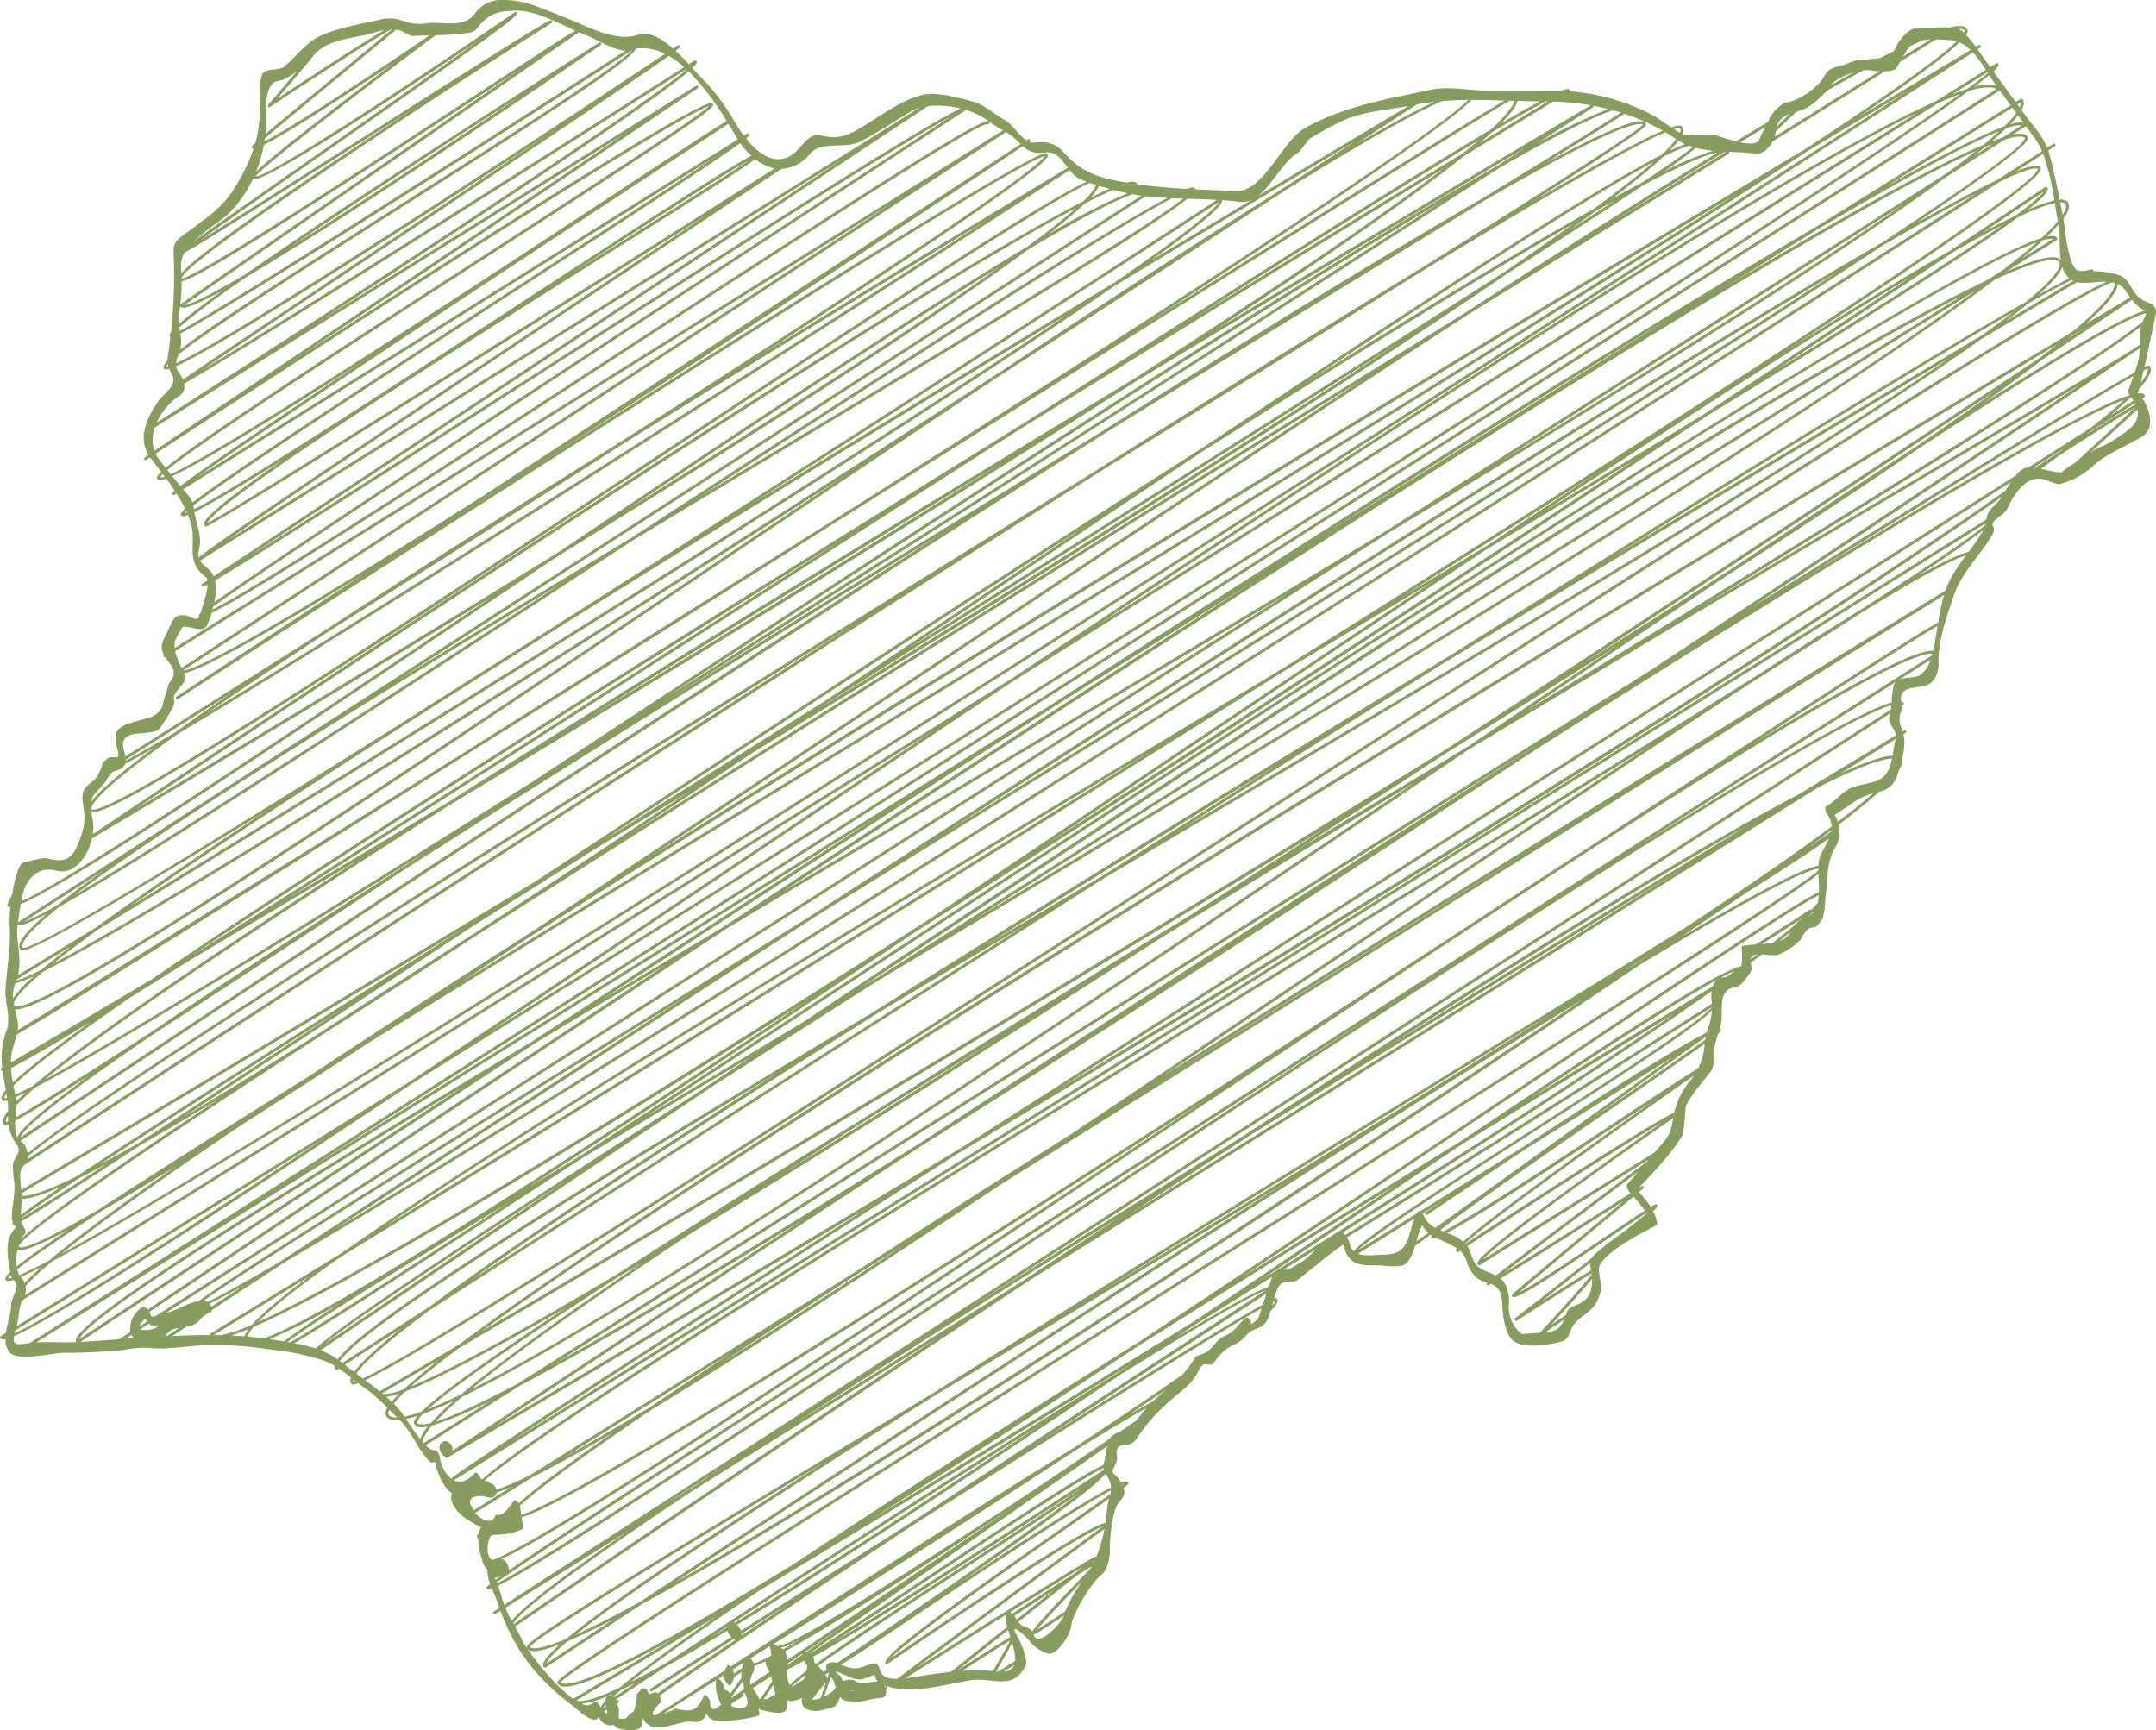 <svg xmlns="http://www.w3.org/2000/svg" width="436.753" height="350.514" viewBox="0 0 436.753 350.514"><g transform="translate(-527 -3870.514)"><path d="M0,0A2.837,2.837,0,0,0-.908.359C.128-4.212,1.354-10.152,1.425-10.579a1.868,1.868,0,0,0-.862-1.848l-.882-.424c-3.409-1.065-2.979-4.458-5.668-5.42a16.769,16.769,0,0,0-5.2-.828.285.285,0,0,0-.021-.133.472.472,0,0,0-.31-.208,3.12,3.12,0,0,0-1.333.308c-.386,0-.773-.01-1.161-.018-2.276-.049-2.941-8.2-3.292-10.619a6.016,6.016,0,0,0,1.047-1.964,1.635,1.635,0,0,0-.144-1.285,1.287,1.287,0,0,0-.866-.552,3.152,3.152,0,0,0-.808-.029c-.652-3.223-1.305-6.455-2.191-9.609-.03-.109-.077-.214-.113-.322l1.331-.855a.3.3,0,0,0,.089-.408.3.3,0,0,0-.407-.089l-1.214.779c-.961-2.379-2.927-4.5-4.38-6.482-.282-.385-.561-.772-.842-1.157a3.92,3.92,0,0,0,.405-.939,1.543,1.543,0,0,0-.138-1.224A.293.293,0,0,0-25.939-54l-1.034.645q-2.26-3.1-4.516-6.2a3.744,3.744,0,0,0,1.033-1.2.448.448,0,0,0-.05-.347.3.3,0,0,0-.183-.132.31.31,0,0,0-.224.038l-1.216.76q-.426-.585-.852-1.17c-.58-.8-1.141-1.619-1.713-2.432l.525-.34a.294.294,0,0,0,.09-.4.3.3,0,0,0-.4-.1l-.569.339a23.446,23.446,0,0,0-1.988-2.415,2.07,2.07,0,0,0,.3-.593.722.722,0,0,0-.072-.57,1.378,1.378,0,0,0-.932-.592,6.309,6.309,0,0,0-2.627.253c-2.344-.181-5.39.217-6.787.185-1.644-.038-3.581,2.665-4.09,3.825a3.393,3.393,0,0,1-.5.8q-1.268.64-2.635,1.358c-2.008.372-4.442.123-6.141.926-2.1.994-4.124.6-5.235,2.763-1.248,2.43-5.218,4.938-7.7,5.334-1.091.174-3.2,2.434-3.443,3.357a4.629,4.629,0,0,1-.218.565q-3.167,1.894-6.532,3.945c-1.959-.485-3.858-1.2-4.255-1.211-1.185-.043-6.087-.128-6.336-.214-.068-.024-.144-.063-.214-.091a2.438,2.438,0,0,0,.12-.359,1.276,1.276,0,0,0-.111-1.01.65.65,0,0,0-.434-.283,4.332,4.332,0,0,0-1.884.359c-1.265-.843-2.561-1.826-3.58-2.407a42.859,42.859,0,0,0-17.014-4.918c.012-.022.038-.035.044-.06a.3.3,0,0,0-.037-.225.433.433,0,0,0-.284-.192,3.227,3.227,0,0,0-1.389.368c-.651-.028-1.3-.056-1.93-.052-4.482.028-8.97.087-13.451.016-3.852-.061-7.368-.965-11.23-.139-8.983,1.92-17.17,3.229-25.256,7.687-4.719,2.6-8.4,13.033-14.02,12.79-2.77-.12-5.539-.212-8.3-.344a.474.474,0,0,0-.052-.129.51.51,0,0,0-.34-.227.653.653,0,0,0-.148-.014,3.826,3.826,0,0,0-1.14.281c-3.367-.185-6.73-.45-10.085-.931a.283.283,0,0,0-.02-.122.869.869,0,0,0-.585-.374,3.783,3.783,0,0,0-1.5.155c-.308-.052-.616-.1-.923-.152-5.027-.931-8.427-2.069-11.83-5.982-1.605-1.844-3.485-2.246-5.828-1.975a2.341,2.341,0,0,1-1.117-.159l.025-.017a.3.3,0,0,0,.082-.408.3.3,0,0,0-.408-.084l-.311.2c-1.559-.986-2.841-3.221-4.165-3.952-1.865-1.03-4.39-3.268-6.507-3.842-2.681-.727-7.423-2.056-10.167-1.443-4.283.958-8.209,3.988-11.947,6.234-2.143,1.288-3.428,2.2-6.087,2.374-1.445.1-2.565-.571-4.056-.329-1.451.236-3.2,2.932-4.208,3.676-3.65,2.7-7.125.063-9.634-3.06.753-.637.678-.766.585-.916a.3.3,0,0,0-.184-.131.282.282,0,0,0-.223.037l-.649.405a34.5,34.5,0,0,1-2.425-3.755,40.8,40.8,0,0,0-6.56-8.341c-.386-.4-.881-.957-1.445-1.58,1.056-1.014.922-1.234.817-1.4a.294.294,0,0,0-.186-.131.285.285,0,0,0-.223.038l-1.123.714c-.8-.868-1.711-1.812-2.678-2.7.292-.228.5-.4.638-.531l.149-.1-.02-.03c.2-.221.158-.29.107-.372a.3.3,0,0,0-.188-.133.305.305,0,0,0-.226.043l-.98.653c-2.312-2.03-4.871-3.59-6.965-2.83-4.6,1.671-10.479-1.75-14.826-3.424-4.293-1.653-7.99-3.637-12.661-3.585a6.489,6.489,0,0,0-5.649,2.713c-2.277,3.25-6.876,1.481-10.024,2.033a8.81,8.81,0,0,1-4.369-.456.419.419,0,0,0-.17-.1.194.194,0,0,0-.044,0,.694.694,0,0,0-.087.015,7.262,7.262,0,0,0-4.073-.336c-4.19,1.006-8.765,1.639-12.689,3.446-2.743,1.262-4.97,4.324-7.2,6.213-1,.842-4.019.224-4.469,1.535-.9,2.627-.322,5.86-.515,8.62a27.611,27.611,0,0,1-.841,5.221c-.877.8-.833.88-.757,1a.444.444,0,0,0,.3.2.658.658,0,0,0,.11,0,38.56,38.56,0,0,1-3.989,8.119c-2.241,3.724-5.7,6.025-9.129,8.56-1.521,1.123-3.234,1.935-3.128,4.112a106.442,106.442,0,0,1-.521,16.426c-.425.587-.3.79-.206.943a.327.327,0,0,0,.083.083c-.171,1.463-.362,2.919-.587,4.358A2.692,2.692,0,0,0-401.4-.9c-.674.716-.925,1.21-.75,1.49a.5.5,0,0,0,.332.22.625.625,0,0,0,.13.012,2.647,2.647,0,0,0,.65-.132,4.36,4.36,0,0,0,.289.554c1.789,2.864-1.17,4-2.731,6.333-2.1,3.145-3.866,7.142-1.761,10.535l-.752.506a.3.3,0,0,0-.08.409.3.3,0,0,0,.407.083l.758-.5c.753,1.005,1.51,1.979,2.251,2.948-1.027.985-.885,1.216-.765,1.409a.544.544,0,0,0,.362.24.839.839,0,0,0,.168.015,4.2,4.2,0,0,0,1.256-.306q.9,1.21,1.724,2.448c-.13.117-.231.217-.3.3l-.07.044.013.021c-.2.239-.152.313-.107.386a.294.294,0,0,0,.406.094l.434-.271a28.755,28.755,0,0,1,1.719,3.089c-1.033.937-.914,1.136-.8,1.316a.44.44,0,0,0,.291.2,2.462,2.462,0,0,0,1.072-.249c.192.474.382.949.543,1.446,1.376,4.238-1.269,7.866,3.062,11.109a1.119,1.119,0,0,1,.378.7l-1.107.734a.3.3,0,0,0-.087.4.338.338,0,0,0,.2.141,3.125,3.125,0,0,0,1.04-.438c-.1,1.8-1.164,4.509-1.336,5.545-.008.044-.018.077-.026.118-.534.484-.473.589-.4.7a.434.434,0,0,0,.12.118c-.648,1.072-1.914-.066-2.608-.194-2.158-.4-2.658.486-3.424,2.2-.072.043-.13.077-.152.088l.054.132c-.077.172-.152.342-.237.529-.557,1.231-1.665,2.674-1.2,4.153a5.019,5.019,0,0,0,.34.81l-.054.1a.3.3,0,0,0,.056.357.289.289,0,0,0,.285.053c1.138,1.811,2.815,2.9.728,5.326-.04.047-1.638,5.271-1.271,4.548-1.166,2.3-2.681,2.314-4.727,2.927-1.372.412-4.929,1.114-4.809,3.254a8.783,8.783,0,0,0,.158,1.843c1.184,4.027-.6,1.422-2.02,2.789-1.566,1.5-.108.31-1.778,3.306-.71,1.272-2.519,1.831-2.912,3.307a4.755,4.755,0,0,0-.122,1.907c.636,4.025.411,5.152-.887,8.484-1.35,3.466-2.976,3.95-6.357,3.038-.815-.22-4.849.921-4.741.9-.979.179-1.782,3.286-2.282,6.333l-.959,2.1a.3.3,0,0,0,.019.28.632.632,0,0,0,.421.274.881.881,0,0,0,.153.015,21.091,21.091,0,0,0-.183,3.018c.361,4.683-.485,8.824-.815,13.451-.2,2.8,1.169,5.94.21,8.534a15.662,15.662,0,0,0-.876,7.525l-.14.083a.3.3,0,0,0-.138.184.3.3,0,0,0,.037.227.382.382,0,0,0,.251.172.444.444,0,0,0,.071,0c.174,1.279.43,2.538.657,3.842a3.864,3.864,0,0,0-.844,1.364.828.828,0,0,0,.078.652.475.475,0,0,0,.314.21,1.876,1.876,0,0,0,.766-.114c.079.675.13,1.372.149,2.093a5.265,5.265,0,0,0-1,1.763,1.258,1.258,0,0,0,.109.995.447.447,0,0,0,.234.16.274.274,0,0,0,.053,0,2.1,2.1,0,0,0,.645-.195,9.131,9.131,0,0,0,1.68,4.1c1.177,1.767-.543,2.448-.76,4.175a20.6,20.6,0,0,0,.291,3.55c.2,2.405-.476,4.71-.522,7.082a2.275,2.275,0,0,0,.235.99c-.152.226-.1.322-.048.409a.337.337,0,0,0,.2.14.074.074,0,0,0,.026,0,.744.744,0,0,0,.109-.027c.1.162.219.321.337.476-2.387,2.435-1.767,5.443-1.179,9.082a3.356,3.356,0,0,0-.97,1.181.488.488,0,0,0,.053.379.526.526,0,0,0,.347.23,3.089,3.089,0,0,0,1.247-.242c.027.027.043.064.071.09,1.5,1.37-.51,3.028-.562,5.2-.04,1.677-.789,3.616-1.057,5.482l-1.039.644a.3.3,0,0,0-.132.185.3.3,0,0,0,.038.224.588.588,0,0,0,.394.258.82.82,0,0,0,.18.016,2.25,2.25,0,0,0,.467-.061,4.549,4.549,0,0,0,.677,2.482c1.427,2.225,9.218.21,11.385.257,2.966.065,5.887-.157,8.849-.271,2.664-.1,5.765-.952,8.2-.7,3.535.373,7.53-.36,11.085-.536a70.673,70.673,0,0,1,12.434.7c.794.1,1.6.209,2.4.322,0,.008.006.02.01.027a.38.38,0,0,0,.214.147.187.187,0,0,0,.035,0,1.185,1.185,0,0,0,.339-.1,50.6,50.6,0,0,1,8.615,1.906,12.4,12.4,0,0,1,2.481,1.183,1.042,1.042,0,0,0,.121.65.293.293,0,0,0,.186.132.3.3,0,0,0,.225-.041l.3-.195c.83.559,1.645,1.174,2.448,1.8a2.437,2.437,0,0,0-.082.246,1.231,1.231,0,0,0,.107.968.455.455,0,0,0,.294.2.487.487,0,0,0,.107.01,3.489,3.489,0,0,0,1.032-.277c.752.587,1.5,1.147,2.239,1.631a46.4,46.4,0,0,1,3.683,3.345,3.136,3.136,0,0,0-.348.791,1.149,1.149,0,0,0,.1.907,1.791,1.791,0,0,0,1.216.767,5.149,5.149,0,0,0,1.518.015c.316.328.572.6.72.775,2.008,2.346,3.125,5.358,5.249,7.517.182.185.414.418.7.319l.431-.124c.649,2.54,1.8,5.275,3.5,6.38-.039.108-.087.2-.12.323-.4,1.495,1.267,3.515,2.287,4.285a24.026,24.026,0,0,0,3.716,2.273,3.03,3.03,0,0,0-.518,1.38c-.186.115-.321.2-.36.215l.109.272.191-.117-.19.117-.066.289c.061.013.106.017.249-.053a13.744,13.744,0,0,0,.891,4.68c-.008.056-.018.117-.026.172a.293.293,0,0,0,.042.2.621.621,0,0,0,.2.181c.006.015.014.036.02.05a3.226,3.226,0,0,0,.71,1.217,8.725,8.725,0,0,0,.6,2.848c-.857.7-.789.812-.716.929a.411.411,0,0,0,.265.18,1.786,1.786,0,0,0,.8-.178c.375.938.726,1.655.756,1.749.243.756.5,1.484.756,2.2l-1.168.754a.3.3,0,0,0-.089.406.3.3,0,0,0,.4.093l1.069-.668c3.054,8.145,7.31,13.708,14.828,19.367.474.357,4.36,4.118,5.018,2.071a6.709,6.709,0,0,0,.381.656,2.576,2.576,0,0,0,2.526,1.057.343.343,0,0,0,.251-.12,1.36,1.36,0,0,0,.837.807c.926.239,4.335.9,4.754-.663.029-.107.131-.714.265-1.479a3.005,3.005,0,0,0,1.684,1.684c2.04,1,6.091-1.223,8.315-.929a2.431,2.431,0,0,0,2.911-1.663,2.072,2.072,0,0,0,1.725,1.415,26.1,26.1,0,0,0,8.73-.962c.462-.149.138-1.062.026-1.315-.015-.033-.027-.056-.041-.087,1.288.48,5.267,1.454,5.645.2a5.351,5.351,0,0,0,.11-2.155c.052.047.1.1.153.144.676.545,1.965.061,3.029-.388-.031.122-.075.24-.1.364a1.869,1.869,0,0,0,.862,1.849c1.8.861,3.45.225,5.283-.284.979-.272,1.28-1.244,1.627-2.123a2.231,2.231,0,0,0,1.609.855,8.234,8.234,0,0,0,2.434.128,30.189,30.189,0,0,1,4.227-.806c.982-.051,1.157-.9.992-1.689.1-.067.206-.133.25-.155l-.106-.272.057-.269c.073.025.13.049.208.075.144.047.293.08.439.121.014.006.022.023.037.027a.35.35,0,0,0,.065.007s.006,0,.009,0c4.959,1.337,10.957-.578,15.943-1.374,4.958-.792,8.7,2.321,11.435-3.075.5-.99-1.1-4.879-1.56-5.622-2.377-3.837,1.781-.15,2.424.853.578.9,3.179,2.62,4.139,2.424,1.843-.376,4.074-3.973,4.241-5.863.2-2.21,4.223-8.791,6.127-10.157,1.28-.918,1.749-3.943,1.681-5.255-.087-1.664.475-7.309,1.532-8.964.58-.908,1.721-1.716,1.3-2.981-.039-.119-.076-.221-.114-.329,1.147-.861,1.1-.95,1-1.114a.5.5,0,0,0-.335-.223.664.664,0,0,0-.14-.012,3.3,3.3,0,0,0-.988.244,7.742,7.742,0,0,0-1.623-1.977c-.446-.435.98-2.126.825-3.1-.642-4.066,2.415-1.291,3.952-3.845a35.768,35.768,0,0,1,5.912-6.887c2.522-2.468,4.975-3.55,6.59-6.772,1.415-2.822,2.03-.184,3.39-2.01A9.878,9.878,0,0,1-185,198.169c1.947-.831,1.966-2.3,4.341-3.09,1.753-.586,2.317-1.964,2.75-3.548,1.731-1.739,1.475-2.166,1.3-2.45a.376.376,0,0,0-.213-.148.121.121,0,0,0-.03,0,1.352,1.352,0,0,0-.364.108c.618-2,1.061-3.866,3.5-3.4.818.155,1.936-.911,2.46-1.315-.348.269,8.058-6.56,8.127-6.2.733,3.813,3.09,4.308,6.683,4.156,1.431-.06,5.242.854,6.342-.709a10.814,10.814,0,0,0,1.45-3.243l3.175-2.282c.064.046.132.092.2.137-.128.2-.16.351-.1.446a.436.436,0,0,0,.284.192.53.53,0,0,0,.1.009,2.034,2.034,0,0,0,.586-.127c.113.061.222.122.343.183a33.157,33.157,0,0,1,3.884,1.939c-.273.4-.192.537-.119.654a.3.3,0,0,0,.187.132.3.3,0,0,0,.225-.042l.351-.23a4.737,4.737,0,0,1,1.405,2.356,7.2,7.2,0,0,0,1.687,2.858,4.667,4.667,0,0,0,2.439,1.237c-.216.237-.178.3-.125.387a.308.308,0,0,0,.19.135c.068.009.141.018.682-.272,2.575,1.065,2.156,3.522,2.377,5.7.173,1.7.721,4.945,2.331,5.973,2.4,1.532,7.261.669,9.929-.093a2.548,2.548,0,0,0,1.254-1.554c.833-2.957,3.554-3.57,5.188-5.768a10.645,10.645,0,0,0,1.209-3.028c.181-1.474-.865-4.006-.2-5.136,1.815-3.074,8.3-6.311,11.318-7.929.35-.187.213-.729.139-1.021a8.944,8.944,0,0,0-.713-1.858c1.029-.963.955-1.092.866-1.234a.36.36,0,0,0-.209-.144c-.153-.037-.458.075-1.165.487a19.519,19.519,0,0,0-2.382-2.989l.873-.726a.3.3,0,0,0,.058-.387c-.071-.112-.11-.174-.409-.035l-.028-.033-.151.127q-.161.087-.4.23c3.041-3.161,6.571-6.9,8.768-10.445.534-.862.7-5.96.833-6.222,1.279-2.571,3.419-4.742,5.093-7.049a2.886,2.886,0,0,0,.471-1.833,14.9,14.9,0,0,1,1.015-5.775c.647-.56.583-.668.494-.81a.483.483,0,0,0-.219-.166c.094-.358.181-.722.253-1.1.5-2.613-.84-6.855,2.932-7.264,1.155-.126,2.535-2.32,3.065-3.1.336-.5.1-1.285.006-1.85.788-.582,1.557-1.154,2.29-1.707,1.277.057,2.729.342,3.379.019a13.343,13.343,0,0,0,4.478-3.031,6.576,6.576,0,0,1,1.555-2.192c2.172-.8.967.253,2.433-1.381.984-1.1.884-4.262,1.088-5.623.505-3.371.037-6.118,1.837-9.326a6.115,6.115,0,0,0,.785-4.742c3.334-2.536,6.083-4.772,8.165-6.666a4.647,4.647,0,0,0,3.679-3.362c.1-.281.213-.618.326-.975a4.058,4.058,0,0,0,.555-1.186,1.524,1.524,0,0,0-.009-.753,13.789,13.789,0,0,0,.557-4.448,7.58,7.58,0,0,0-.192-.922l.429-.268a.3.3,0,0,0,.094-.4.3.3,0,0,0-.4-.1l-.295.179c-.46-1.388-1.008-2.352-.164-4.3a2.492,2.492,0,0,0,.014-.833l.3-.192a.3.3,0,0,0,.09-.4.845.845,0,0,0-.5-.342c-.027-.172-.047-.284-.053-.294-.241-2.806,3.125-2.377,4.849-2.871,2.221-.637,2.822-2.952,2.756-4.9-.137-4.068,1.884-9.925,3.256-13.791,1.536-4.328,5.283-7.839,7.571-11.786,1.5-2.594-1.863-1.353,2.21-4.337a5.712,5.712,0,0,0,1.415-2.111c1.259-2.434,3.685-5.981,7.289-4.783.788.262,2.076.957,2.9.817a15.732,15.732,0,0,0,6.4-3.391c2.838-2.714,6.921-4.21,10.278-6.242C.984,12.961.424,9.718-.852,7.477a.288.288,0,0,0-.029-.22.333.333,0,0,0-.186-.131c-.092-.145-.186-.283-.283-.416l.426-.271a.294.294,0,0,0,.092-.405.9.9,0,0,0-.607-.388,2.714,2.714,0,0,0-.867.015l-.016-.015c.055.045.184-.312.361-.946A9.362,9.362,0,0,0,.328,1.3,1.463,1.463,0,0,0,.2.143.348.348,0,0,0,0,0M-401.567.245a.516.516,0,0,1-.071-.005,1.366,1.366,0,0,1,.3-.5,4.29,4.29,0,0,0,.112.447,1.611,1.611,0,0,1-.345.056m-32.852,148.17a.416.416,0,0,1,.011-.16,2.57,2.57,0,0,1,.393-.746c.044.275.083.554.121.835a1.531,1.531,0,0,1-.525.071m.737,3.928c-.011.268-.011.526,0,.777a2.97,2.97,0,0,1-.432.161.879.879,0,0,1,.016-.419,3.476,3.476,0,0,1,.421-.907c0,.13,0,.256-.005.388m.042,32.584a2.223,2.223,0,0,1,.515-.668,2.136,2.136,0,0,0,.243.576,1.688,1.688,0,0,1-.758.092m-.568,11.817-.023.006.023-.015v.009m226.524,29.9c-.075.057-.186.137-.278.205-.014-.032-.027-.068-.04-.1.113-.04.227-.081.318-.105M-1.659,6.207l-.06.038L-1.756,6.2c.031,0,.069,0,.1,0m.38-15.062C-11.683-.378-67.235,33.859-126.234,70c14.064-9.495,27.819-18.767,40.772-27.442,14.485-9.356,27.7-18.094,39.007-25.853C-22.263.924-5.042-9.622-.488-10.6c-.253.576-.542,1.156-.791,1.741m-329.353,215.23c-7.329,3.885-12.935,6.507-16.417,7.586a65.65,65.65,0,0,1,5.431-5.072c35-17.067,123.138-76.592,202.483-130.175l1.274-.861c36.524-22,70.695-42.293,95.663-57.124,13.125-7.8,22.144-13.159,28.312-16.848-16.91,11.328-49.4,33.026-87.8,58.354-79.407,49.658-183.624,115.488-228.946,144.14m206.685-129.49c-.426.281-.85.559-1.277.839-40.487,25.687-84.822,54.419-123.03,79.373-29.548,18.585-55.761,34.553-74.338,44.9,42.356-26.765,126.786-80.064,198.645-125.113m-76.369,39.2c17.185-10.556,34.674-21.263,51.758-31.721-75.506,50.982-156.753,105.621-191.308,123.06,9.449-7.768,25.144-18.777,44.733-31.731,27.173-16.478,60.495-37.538,94.817-59.608m-76.245,47.489c5.662-3.652,11.548-7.414,17.6-11.256,8.278-5.157,16.874-10.487,25.686-15.934-15.15,9.626-29.752,18.808-43.29,27.19M-172.45,98.1c10.031-6.5,20.029-13.009,29.864-19.427,12.023-7.472,23.77-14.836,35.029-21.975-9.71,6.541-19.76,13.327-30.025,20.258l-4.915,3.011c-9.885,5.959-19.9,12.021-29.953,18.133m57.089-37.245C-81.557,38.669-51.4,18.674-30.8,4.964c-4.914,3.561-10.474,7.459-16.6,11.645-10.68,6.971-22.747,14.982-35.773,23.7-10.148,6.563-20.955,13.453-32.195,20.541M-142.288,77.7c-73.646,45.775-157.324,95.453-195.505,117.986C-275.352,150.347-76.118,30.26-18.676-4.194q-1.455,1.162-3.067,2.407c-24.41,16.255-70.3,46.7-120.545,79.489m-24.006,15.623c-9.183,5.961-18.416,11.935-27.6,17.856-21.281,13.033-42.2,26-61.483,38.206-20.822,12.95-39.593,24.775-54.911,34.7-19.064,11.32-33.8,19.461-41.756,22.719,2.358-2.093,5.571-4.659,9.542-7.64,32.024-18.854,105.864-62.553,176.213-105.84M-310.156,184.7q2.471-1.463,5.04-3c-16.16,10.9-28.956,20.1-36.749,26.714q-3.818,1.863-6.736,3.013c5.194-4.679,19.077-14.189,38.445-26.728M-343.4,209.742a53.589,53.589,0,0,0-4.626,4.495,5.669,5.669,0,0,1-2.345.23.687.687,0,0,1-.466-.266.219.219,0,0,1,0-.139,4.575,4.575,0,0,1,1.23-1.679c1.782-.652,3.857-1.536,6.206-2.641M-.781-11.1C-4.915-10.006-16.6-3.147-33.424,7.584c4.358-3.124,8.263-6.012,11.668-8.641C-12.067-7.515-5.616-11.831-3.425-13.3A7.567,7.567,0,0,0-.781-11.1M-16.232-5.459c.29-.24.58-.482.858-.716l2.127-1.274-2.985,1.99m9.887-11.07a3.792,3.792,0,0,1,1.619,1.4c.3.459.608.909.924,1.338-1.421.848-4.484,2.677-8.967,5.36C-9-11.8-6.786-14.359-6.393-15.95a2.066,2.066,0,0,0,.048-.579m-8.976-.6c-3.044,1.808-7.67,4.558-13.615,8.1,1.655-1.252,3.151-2.426,4.469-3.51,3.695-2.1,6.651-3.7,8.809-4.78a3.326,3.326,0,0,0,.337.189M-235.4,117.3c19.182-11.988,39.2-24.353,59.008-36.5-11.813,7.487-23.7,15.039-35.461,22.525-7.931,4.7-15.807,9.377-23.547,13.979m7.785-3.939c-44.737,28.521-86.114,55.09-112.134,71.826,19.484-13.815,49.178-33.131,82.9-54.417,9.548-5.7,19.348-11.537,29.235-17.409m84.164-52.692C-102.5,35.742-64.965,13.2-40.434-1.46c-31.952,21.93-93.611,58.629-155.188,95.153,17.848-11.338,35.395-22.448,52.169-33.023m34.433-21.63C-73.679,16.933-44.434-1.033-27.47-10.816Q-30.214-8.685-33.676-6.2C-51.4,4.375-78.207,20.418-109.02,39.04m92.9-56.682q-2.526,1.265-6.291,3.359c2.85-2.512,4.526-4.442,4.869-5.711a4.75,4.75,0,0,0,1.422,2.352m-1.269-15.35a.715.715,0,0,1,.489.286,1.062,1.062,0,0,1,.071.835,4.715,4.715,0,0,1-.617,1.318q-.261-1.239-.511-2.484a2.59,2.59,0,0,1,.568.045m-.457,11.6a1.663,1.663,0,0,0-.88-.479c-1.654-.344-5.132.668-10.159,2.842,3.478-2.166,6.892-4.291,10.214-6.358a.293.293,0,0,0,.131-.184.286.286,0,0,0-.037-.223.96.96,0,0,0-.642-.412,3.616,3.616,0,0,0-1.435.093q1.391-1.319,2.357-2.419c.339,1.822.085,4.683.451,7.14m-17.117,6.15C-72.253,12.231-160.4,65.692-238.272,112.43-172.114,70.465-93.89,21.47-34.962-15.245M-257.68,124.071l-3.117,1.868C-181,72.964-80.108,7.405-37.859-14.132-79.042,11.546-178.1,73.425-257.68,124.071m-15,8.989q-17.266,10.349-31.937,19.159l16.791-10.99C-191.164,77.942-48.057-15.748-22.72-24.936c-1.9,1.687-4.232,3.594-6.955,5.7l-3.33,2.075C-73.914,2.253-188.087,76.722-272.682,133.06m251.2-158.407a5.136,5.136,0,0,1,2.094-.294l-6.374,3.968q2.436-1.987,4.28-3.674m3.052-3.872a36.5,36.5,0,0,1-3.31,3.4C-44.626-18.7-190.21,76.612-288.151,140.734c-10.538,6.9-20.607,13.491-29.947,19.6q-5.3,3.2-10.164,6.136c22.229-14.262,49.326-32.253,78.358-51.686C-194.971,79.721-134.685,40.113-89.662,10.3c29.815-18.2,52.754-32.619,63.12-40.3a36.538,36.538,0,0,1,7.469-2.9c.216,1.305.422,2.546.646,3.671m-156.539,91,3.994-2.4c8.766-5.266,17.4-10.453,25.831-15.524-20.7,13.784-42.418,28.372-63.963,42.842-12.939,8.691-25.948,17.429-38.716,25.977-60.01,38.346-113.985,71.56-135.174,81.074,2.938-3.008,8.621-7.444,16.5-13.018,40.011-24.615,119.172-73.459,191.526-118.951m-182.188,112.5c34.085-23.072,94.48-59.741,154.749-96.008l-4.788,3c-56.961,35.625-114.425,71.124-149.961,93.012M-29.677-28.431c-.856.6-1.8,1.258-2.826,1.965C-39.826-21.447-50.6-14.522-65.44-5.3Q-70.408-2.207-75.793,1.11c14.616-9.7,27.054-17.986,36.449-24.256,3.609-2.061,6.847-3.834,9.667-5.285m-4.112,1.575c6.328-4.229,10.648-7.124,12.536-8.39-.445.634-1.818,1.992-5.753,4.892-2,.967-4.275,2.14-6.783,3.5M-90.773,10.288C-100.62,16.3-111.19,22.7-122.261,29.382c29.152-19.257,55.1-36.014,73.992-47.3C-59.708-10.3-74.221-.661-90.773,10.288m-13.137,8.683c-35.3,23.309-77.851,51.207-119.284,77.9l14.419-9.684c25.364-17.036,50.979-34.239,74.869-50.095,10.436-6.286,20.481-12.35,30-18.121m-30.268,17.6q-8.516,5.128-17.316,10.42c14.369-9.081,28.225-17.881,41.216-26.195-7.712,5.059-15.707,10.34-23.9,15.775M-19.165-33.443a30.708,30.708,0,0,0-5.42,1.963c2.508-1.96,3.915-3.331,4.085-4.042a.668.668,0,0,0-.066-.528.3.3,0,0,0-.188-.133.316.316,0,0,0-.228.044c-.485.326-7.544,5.058-19.409,12.969-8.914,5.1-19.978,11.878-32.618,19.879,30.47-19.938,50.5-33.855,51.085-36.356a.592.592,0,0,0-.06-.46.815.815,0,0,0-.545-.35,1.564,1.564,0,0,0-.325-.03,13.734,13.734,0,0,0-4.231,1.267l5.669-3.642a48.1,48.1,0,0,1,2.251,9.419M-24.928-48.5c.639.872,1.273,1.747,1.913,2.619a12.647,12.647,0,0,1,1.371,2.464l-9.117,5.857c-4.16,2-9.713,4.965-16.437,8.756C-33.246-38.2-24.9-44.36-24.546-45.9a.558.558,0,0,0-.059-.441,1.292,1.292,0,0,0-.876-.551,2.852,2.852,0,0,0-.586-.054,7.583,7.583,0,0,0-1.555.2l2.646-1.689c.025-.016.03-.047.048-.068m-368.364,238.21a.66.66,0,0,0-.19-.092,4.38,4.38,0,0,0-.662-.081c8.674-6.271,48.509-31.1,97.887-61.713-33.558,21.8-62.886,40.983-82.524,53.861-6.716,3.916-11.663,6.663-14.511,8.025m7.4-3.357-6.609,4.34a2.638,2.638,0,0,0-.391-.623c1.719-.831,4.07-2.082,7-3.717M-35.036-43.44q-2.5,2-5.611,4.307L-154.716,33.644c-31.9,19.3-66.481,39.882-99.659,59.628q-11.334,6.745-22.361,13.312C-184.1,45.747-69.44-28-35.036-43.44M-289.3,114.071c-8.176,4.877-16.169,9.65-23.9,14.278,29.4-19.168,62.255-40.481,94.957-61.49l37.146-23.212C-217.285,66.854-255.172,91.6-289.3,114.071m121.5-79.424c25.7-16.3,50.058-31.56,71.133-44.449Zm135.93-80.014c1.092-.933,2.058-1.8,2.885-2.6a7.885,7.885,0,0,1,3.29-.7L-29.57-46.2q-1.047.342-2.3.834m.233.488-3.732,2.38c.756-.6,1.461-1.17,2.138-1.729.555-.234,1.09-.454,1.594-.651m-1.82.16C-43.634-40.427-62-30.168-85.318-16.2L-67.06-27.608c17.173-10.1,30.07-17.157,36.771-19.861q-1.38,1.271-3.171,2.75M-49.569-32.74c-19.071,13.286-48.2,31.651-81.84,52.215ZM-154.238,34.04C-105.483,4.533-62.944-22.022-41.049-38.176l11.885-7.583a11,11,0,0,1,3.006-.607,2.652,2.652,0,0,1,.555.052.8.8,0,0,1,.486.254c.061,1.412-10.85,9.217-28.831,21.11-47.615,27.489-140.1,86.569-218.133,137.1-71.483,44.294-114.891,71.27-122.987,77.4-1.984.22-3.751,1.55-5.755,2.1-.2.054-.546.181-.957.327ZM-63.165-18.9C-106.4,9.312-179.31,54.646-243.53,94.454-177.493,51.878-106.454,6.72-63.165-18.9M-270,111.555l2.728-1.69C-190.146,62.075-99.486,5.9-53.883-24.337c7.516-4.354,13.9-7.915,18.928-10.529-103.886,66.7-266.8,170.489-332.38,209.775C-342.812,158.86-308.082,136.2-270,111.555M-25.447-49.211c-.024-.006-.04-.02-.065-.025a5.94,5.94,0,0,0-2.617.414,20.348,20.348,0,0,0,1.611-1.854q.536.733,1.071,1.465m-.484-4.1a1.282,1.282,0,0,1-.037.488,3.165,3.165,0,0,1-.208.56l-.448-.615Zm-.924,2.17a21.866,21.866,0,0,1-2.42,2.708C-33.921-46.722-42.15-42.5-53.142-36.3l25.488-15.927.8,1.093m-3.38-4.627c.742,1.02,1.489,2.036,2.232,3.055L-67.416-28.082c-38.013,22.3-96.665,59.342-155.295,97.039l-151.828,94.874L-30.32-55.645a.278.278,0,0,0,.085-.12m-.821-1.124c.071.1.143.2.215.294a2.334,2.334,0,0,0-.654-.253,9.031,9.031,0,0,0-3.9.412c1.25-.933,2.262-1.723,3.048-2.377.437.682.863,1.339,1.289,1.924m-1.651-2.489.091.142c-.971.815-2.373,1.892-4.191,3.219q-1.387.445-3.041,1.1Zm-9.935,6.208q2.388-1.052,4.343-1.768C-71.794-30.913-214.814,59.246-336.232,135.055c12.815-8.57,26.451-17.718,40.654-27.245,21.236-14.247,43.471-29.163,65.641-43.944ZM-212.832,52.481C-143.21,6.23-76.907-36.659-46.978-51.156ZM-33.026-59.874-43.3-53.453c-30.229,13.5-108.22,64.332-186.942,116.814L-430.337,188.393c.029-.048.048-.1.079-.145a2.442,2.442,0,0,0,.079-1.727,57.5,57.5,0,0,1,5.46-5.045C-367.325,150.87-63.231-45.586-35.651-63.418a25.868,25.868,0,0,1,2.625,3.544m-79.347,28.111c-14.94,8.384-35.1,20.622-58.086,35.028,31.436-20.847,57.258-37.532,70.08-44.46-2.94,2.572-7,5.749-11.994,9.432m.165.579q2.205-1.241,4.258-2.371c-2.842,1.864-6.019,3.931-9.494,6.178q2.763-1.98,5.236-3.807m-4.415,2.512c-4.063,2.921-8.615,6.1-13.6,9.515C-160.826.44-205.888,28.79-250.9,57.089l16.813-11.281c14.375-9.647,28.582-19.181,42.143-28.239,29.5-18.75,56.076-35.2,75.317-46.241M-151.862-4.666C-184.33,16.7-226.819,43.281-268.87,69.132l1.106-.741,9.8-6.16c37.417-23.525,75.984-47.772,106.1-66.9m-82.55,49.984c-11.1,7.451-22.4,15.03-33.672,22.577-14.307,9-28.662,18.024-42.6,26.8l-2.083,1.267c31.041-20.406,65.16-42.711,97.325-63.373q-9.339,6.261-18.974,12.729M-295.48,86.185c-14.934,9.939-29.545,19.6-43.31,28.582-11.376,7.271-22.156,14.208-32.082,20.657-10.081,6.377-19.282,12.063-27.323,16.842,9.188-6.042,20.547-13.532,34.451-22.707,7.567-5,15.673-10.343,24.172-15.946,8.561-5.408,17.444-11.009,26.535-16.735q8.668-5.268,17.557-10.693M-415.142,161.89c11.737-7.708,28.814-18.646,49.047-31.488-15.895,10.489-30.28,19.979-41.57,27.373-2.686,1.522-5.186,2.9-7.477,4.115m1.4-.144c-8.568,5.585-14.667,9.495-17.325,11.054a.066.066,0,0,1,0-.014c1.877-1.482,5.956-4.3,11.85-8.207q2.521-1.249,5.476-2.833m35.268-24.17c-20.525,13.077-33.34,21.39-41.322,26.7-5.452,2.684-9.238,4.067-11.067,3.941,0-.134,0-.279-.01-.4-.005-.048-.012-.106-.018-.162,7.558-4.479,43.754-25.964,89.8-53.783-13.471,8.511-26.109,16.519-37.384,23.7m-52.392,31.238c1.538.054,4.286-.833,8.1-2.553-4.42,2.977-6.911,4.753-8.314,5.846.025-1.065.172-2.284.213-3.293m.481,7.277c.547-.433.042-1.413-.3-1.822a1.879,1.879,0,0,1-.316-.861c2.954-1.672,10.317-6.4,24.317-15.571,4.8-2.728,10.176-5.907,16.036-9.465-21.667,14.328-36.6,24.762-40.461,28.694a2.957,2.957,0,0,1,.722-.975m61.793-41.438c8.878-5.626,18.393-11.758,28.363-18.254,21.788-13.933,48.607-30.909,81.577-51.583,34.814-21.829,69.826-43.6,99.192-61.8-32.382,21.235-68.211,45.151-103.637,68.8-22.025,14.7-43.727,29.186-63.854,42.518-16.593,10.584-32.069,20.6-45.779,29.678-17.281,10.759-31.782,19.921-42.352,26.846-9.026,5.26-14.772,8.1-16.281,7.759a.382.382,0,0,1-.153-.057c-.1-1.284,9.992-9.579,62.924-43.9m103.4-56.78c-27.286,16.7-53.448,32.715-76.693,47.04q6.339-4.179,12.97-8.569C-249.937,65.942-144.506,1.969-83.5-34.778-128.509-5.787-199.56,37.7-265.187,77.873M-69.171-43.4c8.046-4.836,14.921-8.96,20.408-12.248C-171.253,23.473-373.8,153-422.843,179.94c7.921-6.383,20.592-15.38,36.6-26.176,7.924-5.047,16.681-10.712,26.132-16.885,28.418-17.607,62.05-38.193,95.23-58.5,75.82-46.41,153.4-93.894,195.708-121.776M-414.658,171.268c4.35-2.527,9.442-5.608,15.187-9.175-11.292,7.852-20.164,14.4-25.877,19.205q-3.894,2.079-6.027,2.985a4.135,4.135,0,0,1-.438-1.177c2.813-2.281,8.758-6.358,17.155-11.838m-12.219,11.341c-1.4,1.231-2.552,2.32-3.456,3.276a2.2,2.2,0,0,0-.63-1.06,2.265,2.265,0,0,1-.155-.179c1.115-.478,2.522-1.152,4.241-2.037M-36.117-63.9c-3.567,2.129-11.42,6.819-22.568,13.5,10.251-6.95,17.313-12.128,20.325-15.051A7.688,7.688,0,0,1-36.117-63.9m-1.746-4.229a.811.811,0,0,1,.556.327.2.2,0,0,1,0,.122,1.673,1.673,0,0,1-.14.295c-.087-.084-.161-.18-.25-.262a2.647,2.647,0,0,0-1.022-.525,3.25,3.25,0,0,1,.858.043m-10.944,3.959a4.06,4.06,0,0,1,.487-.531q1.375-.657,2.6-1.2a10.358,10.358,0,0,1,1.495-.153l-5.556,3.472a17.39,17.39,0,0,1,.976-1.591m-11.046,4.834q-2.2,1.215-4.578,2.568c.75-1,2.677-1.992,4.578-2.568M-72.81-50.884c-1.017.964-1.878,1.792-2.619,2.513a3.908,3.908,0,0,1,2.619-2.513M-75.573-47.4c1.216-1.182,2.654-2.554,4.184-3.995a10.867,10.867,0,0,0,2.521-1.055,17.869,17.869,0,0,0,3.5-3.094q4.023-2.312,7.546-4.239a4.542,4.542,0,0,1,1.843.061,7.425,7.425,0,0,0,1.406.136L-75.836-46.3a4.944,4.944,0,0,0,.263-1.1m-2.025-.943a12.444,12.444,0,0,0-1.293,2.5c-.345,1.07-2.054,1.019-3.9.643q2.661-1.62,5.192-3.141m-7.443,5.063c1.879.087,3.726.146,5.39.374,1.36.186,2.627-1.033,3.384-2.43l22.816-14.257c1.013-.045,2-.205,2.256-.594.248-.371.521-.833.8-1.313l7.283-4.551s0,0,0,0c.966.026,1.9.108,2.713.129a5.327,5.327,0,0,1,1.492.26C-42.784-61.959-53.493-54.422-69.019-44.2-121.006-12.978-221.233,47.578-303.31,99.341c13.059-8.692,26.649-17.763,40.543-27.036,42.238-28.193,86.849-57.969,125.161-82.817,31.19-19.288,52.046-32.1,52.469-32.363A.294.294,0,0,0-85-43.059a.291.291,0,0,0-.037-.221m-.9.083a1.25,1.25,0,0,1,.136.038c-2.519,1.549-10.75,6.608-23.088,14.214C-100.76-34.1-93.1-38.889-86.041-43.216l.1.019m-1.4.053c-14.773,9.068-32.12,20.122-51.118,32.453-44.89,27.756-110.792,68.682-168.8,105.4,8.082-5.355,16.305-10.83,24.586-16.358C-226.016,43.672-166.419,6.4-129.8-18.73c13.15-8.424,21.833-14.082,27.56-17.9,7.119-3.741,12.245-6.026,14.9-6.511m-.916-.35a62.1,62.1,0,0,0-10.091,4.237,64.365,64.365,0,0,0,6.568-4.819,23.479,23.479,0,0,0,3.523.582m-4.132-.757c-1.265,1.092-4.817,3.57-10.243,7.183q-2.843,1.488-6.089,3.274c4.371-3.317,7.846-6.152,10.291-8.431a30.262,30.262,0,0,1,5.265-2.284c.254.094.513.179.776.258m-1.575-.583a31.482,31.482,0,0,0-3.169,1.355,21.632,21.632,0,0,0,1.844-2.078,9.979,9.979,0,0,0,1.325.723m-.987-3.137a.726.726,0,0,1,.038.559,2.641,2.641,0,0,1-.091.261,14.241,14.241,0,0,1-1.243-.718c.745-.222,1.146-.234,1.3-.1m-.812,2.112a25.507,25.507,0,0,1-2.968,3.175c-14.521,7.433-49.421,30.293-92.353,58.967-42.853,27.223-92.331,59.63-135.666,88.17-53.143,32.221-96.482,57.971-104.223,62.565-.214-1.574-.571-4.273.469-4.939a5.034,5.034,0,0,0,.5-.388c12.165-7.955,88.408-57.772,164.425-106.407,20.188-12.916,38.037-24.264,53.805-34.223,25.625-15.913,47.17-29.3,64.2-39.968,30.925-18.843,44.326-26.114,49.616-28.329.739.435,1.471.892,2.191,1.377M-431.932,149.793c.972-1.022,2.237-2.2,3.811-3.554,12.7-6.664,42.432-24.773,78.839-47.515l-3.38,2.226c-20.329,12.986-38.243,24.68-51.87,34-13.583,8.813-23.5,15.1-27.639,17.392a21.44,21.44,0,0,0,.239-2.552m-.207-1.575c.593-.262,1.274-.583,2.06-.974-.719.651-1.353,1.257-1.91,1.822-.047-.285-.1-.566-.15-.848m143.9-97.112c19.466-12.508,39.579-25.43,58.866-37.777,34.5-21.375,65.782-40.561,86.448-53.2-13.788,10.551-36.345,25.688-62.987,42.788C-249.509,29.282-301.179,60.9-344.381,88.392c-11.589,6.974-22.6,13.572-32.7,19.6,23.423-14.88,53.388-34.109,88.838-56.886M-396.1,119.321l-.193.114c33-22.164,82.923-53.79,131.446-84.059q-11.5,7.386-23.716,15.233c-39.281,25.238-79.306,50.955-107.537,68.712M-193.9-9.309c23.851-15.157,44.473-28.1,58.235-36.387-.97.829-2.034,1.709-3.182,2.631-13.634,8.326-32.871,20.1-55.053,33.756m-38.417,28.99c-26.857,16.886-55.962,34.748-83.535,51.474,27.242-17.045,56.233-34.856,83.535-51.474m-111.814,69.3c44.144-26.547,96.6-58.558,138.8-85.68,34.03-20.589,63.061-37.932,79.171-47.525l-5.764,3.721c-42.041,24.007-125.6,78.8-195.384,124.751-45.44,28.585-82.907,51.665-98.914,60.4,13.916-11.4,44.844-31.981,82.09-55.666M-143.319-33.149C-190.828-2.525-249.034,34.774-300.884,67.579c55.873-36.7,118.526-77.469,157.565-100.728M-353.488,102.2c32.848-20.989,72.016-45.364,109.09-68.238-84.381,54.114-176.811,115.778-186.795,122.445.981-2.459,10.781-9.9,26.375-20.562q19.386-12.576,51.33-33.645m-76.225,57.442a5.3,5.3,0,0,0-.466-1.5,1.966,1.966,0,0,0-1.007-1.031c4.952-3.305,127.539-85.091,221.652-144.6C-191.044,1.157-173.9-9.332-159.37-18.222c10.012-6.127,18.225-11.155,24.951-15.278,17.448-10.063,29.116-15.917,31.732-15.355a.721.721,0,0,1,.2.069c-1.505,1.676-19.064,12.9-45.027,29.155-19.154,11.655-42.153,26.008-66.674,41.5l-3.2,1.986c-87.584,54.382-194.9,121.013-212.323,135.787M-261.922,52.221C-337.97,100.838-414.429,150.8-429.681,160.777c.012-.183.014-.365.011-.538,13.179-11.4,92.982-61.5,167.748-108.018M-98.469-47.543c-4.875,2.068-14.125,7.145-26.562,14.442,15.027-9.55,23.016-14.886,23.19-15.634a.412.412,0,0,0-.041-.265,1.018,1.018,0,0,0-.681-.433c-2.032-.425-9.008,2.678-19.648,8.436,9.5-5.849,14-8.665,15.98-9.992a43.231,43.231,0,0,1,7.762,3.446m-8.46-3.676c-3.741,2.433-13.936,8.719-28.2,17.462-19.962,11.5-47.28,28.348-77.32,47.358-29.013,17.813-60.535,37.254-90.387,55.909,65.406-41.366,137.483-87.752,171.205-109.5,10.809-6.19,18.825-10.329,23.076-11.707q.816.225,1.623.48m-5.606-1.387q1.524.282,3.023.66a120.878,120.878,0,0,0-14.39,6.968c6.1-3.936,10.028-6.478,11.266-7.279a.286.286,0,0,0,.1-.349m-8.114-.856a53.554,53.554,0,0,1,7.6.764c-4.292,2.54-34.975,20.718-75.849,45.346,21.7-14.216,39.471-26.493,50.131-35.059,8.381-5.121,14.614-8.919,18.117-11.051m-1.11-.018c-3.115,1.9-7.777,4.735-13.756,8.383.883-.752,1.7-1.471,2.434-2.147,4.585-2.736,8.244-4.843,10.86-6.242.154,0,.308,0,.462.006m-6.157-.1c1.512.044,3.03.076,4.555.082q-3.138,1.693-7.873,4.481c1.915-1.931,3.054-3.454,3.313-4.51,0-.019,0-.034,0-.053m-2.608-.08c-6.578,3.833-28,17.175-72.317,45.007,34.913-22.618,61-40.2,65.657-45.134,2.214,0,4.432.058,6.66.127m-7.346-.124c-7.461,7.489-62.916,43.518-127.937,84.716l-14.712,9.256c-22.767,14.326-45.771,28.8-66.751,41.983-30.72,19.2-60.135,37.474-84.464,52.512a4.89,4.89,0,0,0,.06-1.536c-.149-.942-.387-1.838-.6-2.725a1.715,1.715,0,0,0,.239.023c8.193,0,71.445-42.548,138.348-87.551,20.456-13.759,41.1-27.646,60.405-40.475,22.6-14.614,42.918-27.832,58.07-37.71,14.294-8.908,25.476-15.385,32.026-18.265,1.769-.145,3.539-.212,5.311-.228m-71.835,37.794C-188.839-28.61-171.432-39.055-160.5-45.6c-4.458,2.911-10.018,6.54-16.473,10.747-15.633,9.761-34.764,22.262-55.471,36.013-17.728,11.465-36.887,23.81-56.036,36.07-86.225,55.2-121.989,76.512-136.1,83.951,2.462-1.982,5.447-4.247,8.895-6.762C-371.7,87.429-257.836,17.193-209.705-15.986M-408.733,109.453c41.272-29.007,127.592-82.134,189.6-119.728q-2.85,1.915-6.047,4.04C-245.391,7.194-273.8,25.416-309.63,47.924c-37.415,23.505-75.275,46.88-99.1,61.529M-264.093,22.3c-9.9,6.639-19.935,13.391-29.919,20.106-64.879,43.641-131.97,88.728-138.244,87.431a.366.366,0,0,1-.161-.089c-.036-.171-.071-.342-.1-.513.314-1.235,2.423-3.454,6.035-6.488C-403.914,111.472-330.1,64.765-264.093,22.3m119.306-75.7c-4.047,1.9-9.458,4.851-15.99,8.691,6.639-4.338,11.011-7.2,12.491-8.173q1.75-.325,3.5-.518m-27.759,10.43c.823-.486,1.965-2.539,2.65-3.021a61.641,61.641,0,0,1,5.714-3.155c3.992-2.2,9.63-2.553,14.18-3.413-4.272,2.544-15.263,9.1-30.572,18.293,2.974-2.219,5.191-7.028,8.028-8.7m-15.166,9.49c1.161.081,2.322.185,3.482.332a4.469,4.469,0,0,0,2.464-.4c-6.182,3.715-13.038,7.842-20.416,12.3,8.821-6.3,14.114-10.591,14.458-12.044a.8.8,0,0,0,.012-.18M-209.439-16.87c-21.962,13.276-47.78,28.982-73.919,45.1C-236.32-1.921-194.7-28.992-188.39-33.1c-.669,1.181-4.594,4.875-21.049,16.23m14.657-16.9c2,.06,4,.111,5.995.225-37.143,24.177-89.34,57.892-135.762,87.387-9.486,5.953-18.761,11.817-27.639,17.486-42.468,26.739-75.211,46.658-78.394,46.658a.479.479,0,0,1-.142-.019.729.729,0,0,1-.046-.575c.358-1.494,3.01-4.153,7.5-7.737,17.918-10.1,62.524-39.213,109.2-69.678q3.555-2.322,7.146-4.664c10.4-6.278,20.763-12.506,30.762-18.517,44.854-26.964,74.458-44.849,81.388-50.566M-423.664,109.288a47.118,47.118,0,0,1-6.83,3.464l16.418-10.622c-3.744,2.66-6.971,5.063-9.588,7.158m102.027-65.083c-38.673,25.24-79.518,51.831-98.6,63.1,18.233-13.8,57.6-38.239,98.6-63.1m126.03-78c-8.24,6.425-43.633,27.7-80.867,50.085-5.443,3.273-11,6.611-16.6,9.984,41.471-27.035,82.33-53.455,95.222-60.155q1.122.051,2.246.086m-3.218-.134c-15.148,7.949-60.051,37.172-108.434,68.751-16.175,9.762-32.456,19.649-47.664,29.045L-203.194-34.29c1.455.171,2.911.281,4.369.359m-10.505-1.524c.8.222,1.608.4,2.412.568a130.064,130.064,0,0,0-16.043,8.322,94.7,94.7,0,0,0,7.417-6.25q3.456-1.775,5.813-2.748c.133.036.268.071.4.108M-322.261,37.881c-35.354,21.872-69.577,42.414-85.613,51.99C-373.995,67.188-255.71-11.606-217.362-31.868c-2.373,2.12-5.677,4.733-9.739,7.744C-249.928-10.5-285.646,13.3-322.261,37.881m89.3-57.759C-250.949-7.089-278.97,10.9-307.8,28.893c27.85-18.64,55.042-36.618,74.832-48.771m22.4-15.907c-1.124.484-2.389,1.073-3.824,1.785a8.558,8.558,0,0,0,1.7-2.377q1.062.309,2.125.592m-2.679-.749a11.679,11.679,0,0,1-2.645,3.291C-257.036-12.172-402.555,85.562-416.509,94.95a8.444,8.444,0,0,0,.039-2.545c-.085-.549-.217-1.2-.31-1.874a1.136,1.136,0,0,0,.221.021c6.27,0,60.761-36.047,113.482-70.923,39.626-26.213,80.491-53.245,88.572-56.6.421.151.839.306,1.268.437m-3.8-1.534a16.364,16.364,0,0,0,1.851.86c-8.6,3.805-40.1,24.519-88.213,56.344-50.235,33.231-107.085,70.836-113.063,70.836a1.016,1.016,0,0,1-.21-.019.162.162,0,0,1-.089-.038.456.456,0,0,1-.018-.343c.5-2.066,7.046-7.46,17.494-14.941,42.731-25.276,166.6-105.1,180.667-114.181a5.6,5.6,0,0,0,1.581,1.482M-399.807,74.311c-4.277,2.536-7.663,4.48-10.019,5.737,0-.066,0-.13,0-.2,2.493-1.58,6.147-3.886,10.632-6.718,3.191-2.015,6.888-4.349,11-6.947-4.245,2.905-8.146,5.63-11.614,8.125m31.857-20.929c17.471-11.068,38.149-24.21,58.223-37.094,28.863-18.027,56.891-35.143,74.311-45.72-51.079,32.865-123.16,78.851-157.9,99.851,7.282-5.064,15.906-10.84,25.364-17.037M-228.087-44.44c1.348,1.191,2.262,1.578,4.682,1.3,2.076-.24,3.225,1.516,4.4,3.087-6.037,3.635-31.195,18.806-61.686,37.6,58.9-38.284,58.026-39.686,57.591-40.383a.4.4,0,0,0-.256-.175.382.382,0,0,0-.072-.007c-3.594,0-65.31,39.008-115.022,70.8l1.268-.83c44.863-28.5,99.311-64.849,109.1-71.394m-3.43-2.832a12.036,12.036,0,0,1,1.988,1.485c.367.347.683.647.98.924l-109,71.347C-368.773,46.322-393.883,61.45-398.23,61.8ZM-398.5,61.275a14.157,14.157,0,0,1-1.333-3.4L-254.412-33ZM-247.339-52.531a18.83,18.83,0,0,1,6.624.493c-6.668,2.883-44.176,26.808-95.472,59.682-19.236,12.327-37.767,24.2-48.538,30.934Zm-144.4,96.078c5.572-3.24,21.172-13.165,55.876-35.406,36.748-23.551,81.422-52.18,93.172-58.578-9.611,6.258-42.521,27.7-75,49.019-22.556,14.8-40.5,26.65-53.322,35.211-11.767,7.855-17.809,11.981-20.893,14.2a11.111,11.111,0,0,0,.284-1.62,12.223,12.223,0,0,0-.113-2.823m114.766-83.385a5.93,5.93,0,0,0,.883-.1,7.975,7.975,0,0,0,4.935-3c2.248-2.651,7.115-.8,10.315-2.505,3.431-1.824,6.753-4.02,10.087-6.023a7.266,7.266,0,0,1,1.623-.7L-389.128,35.312c18.04-12.589,74.726-50.341,112.15-75.15m-5.339-1.974a9.2,9.2,0,0,0,3.966,1.888c-42.706,27.029-109.775,69.293-114.97,71.86.341-1.018,4.288-4.967,27.048-20C-350.03,1.2-329.218-11.893-312.5-22.415c21.532-13.548,28.229-17.844,30.179-19.4M-319.4-18.769c16.414-10.7,30.829-20.03,35.751-22.772-4.1,2.859-15.888,10.274-29.162,18.626l-6.589,4.146m33.548-27.037-109.625,68.5c16.393-11.606,74.532-49.913,107.722-71.642.7,1.134,1.336,2.2,1.9,3.141m-10.855-14.629C-327.074-41.124-378.36-8.674-394.481,1c6.719-4.555,19.712-13.246,33.231-22.29,14.261-9.539,30.424-20.352,42.73-28.65,10.865-7.326,16.148-10.935,18.69-12.764a19.072,19.072,0,0,1,3.124,2.274m-101.553,63.3c-.443-1.154-1.245-1.636-1.372-2.721,9.925-4.4,48.922-29.592,75.743-47.183-11.529,7.755-25.284,16.956-37.69,25.255-10.269,6.869-19.792,13.24-26.738,17.91-5.591,3.759-8.474,5.7-9.943,6.739m-.512-9.309c11.988-6.357,75.836-47.374,91.568-57.5C-310.539-60.28-333.371-45.795-353.7-32.9c-23.948,15.194-38.844,24.781-45.1,29.707a7.415,7.415,0,0,0,.021-3.253m82.535-60.294c1.568.6,5.526,3.028,7.679,2.962C-332.932-48.094-388.229-12.759-398.866-7c-.041-.24-.08-.484-.115-.732a169.247,169.247,0,0,1,13.958-10.42c23.419-13.8,68.908-45.037,71.391-46.745a.3.3,0,0,0,.079-.406.3.3,0,0,0-.4-.087c-.222.14-22.45,14.192-44.155,28.443-12.317,8.088-21.123,14.038-27.409,18.429-8.512,5.029-11.466,6.2-12.43,6.278L-318.043-67.5c.628.28,1.234.539,1.807.757m-60.073,42.606c13.349-9.042,30.426-20.177,46.331-30.365-7.26,4.9-16.221,10.9-25.2,16.792-8.65,5.675-15.581,10.112-21.129,13.573m4.823-39.013c.232-.217.463-.435.7-.634,2.6-2.206,6.806-2.512,9.98-3.288,1.144-.279,2.256-.666,3.364-.884-5.676,3.337-16.2,10.264-21.688,13.913,4.158-4.834,6.42-7.551,7.646-9.107m-10.02,16.121c.239-2.286-.714-10.007,2.338-10.541a8.725,8.725,0,0,0,4.077-2.14c-1.91,2.271-4.106,4.84-5.9,6.914a.3.3,0,0,0,0,.389.3.3,0,0,0,.386.05c8.1-5.4,19.632-12.92,24.551-15.754.059,0,.118,0,.177.005-2.768,2.275-8,6.58-13.231,10.9-6.507,5.373-10.261,8.478-12.42,10.3,0-.042.013-.083.017-.125m-.142,1.011c5.143-4.338,18.168-15.072,26.61-22.009a4.961,4.961,0,0,1,1.557.528c1.735.944,1.469.767,3.406.694.572-.021,1.173-.037,1.771-.053-11.555,7.874-27.576,18.444-33.436,21.494.034-.217.062-.436.092-.654m-.195,1.322c5.054-2.486,17.27-10.506,26.183-16.479-2.964,2.24-6.33,4.8-9.67,7.359-12.148,9.319-16.555,13.013-18.094,14.57a28.206,28.206,0,0,0,1.581-5.45m34.768-22.2a54.122,54.122,0,0,0,6.81-.5,2.437,2.437,0,0,0,1.531-.8c2.288-3.046,4.263-3.623,8.063-3.665,3.621-.04,8.119,2.3,11.906,4.039-1.611.881-6.438,4.021-20.695,13.357-21.014,13.76-55.981,36.655-59.066,36.856v-.07c.84-3.514,46.143-33.388,74.984-51.7a.293.293,0,0,0,.093-.4.319.319,0,0,0-.194-.137.471.471,0,0,0-.214.046v0l-.008,0c-1.432.543-9.465,5.571-38.513,24.053-12.874,8.191-26.075,16.59-32.353,20.436,4.679-3.366,13.509-9.539,22.694-15.959,33.114-23.147,40.184-28.3,41.3-29.679l.068-.047-.015-.022c.138-.19.148-.3.1-.378a.3.3,0,0,0-.191-.132.3.3,0,0,0-.227.045c-19.719,13.519-49.61,33.258-52.514,33.258h-.014c1.533-2.147,21.938-17.748,36.459-28.6m-41.607,35.819a24.958,24.958,0,0,0,4.661-6.794.569.569,0,0,0,.216.094.681.681,0,0,0,.134.012c3.416,0,31.719-18.87,45.7-28.338-8.375,6.076-22.838,16.187-34.41,24.276-13.825,9.664-20.442,14.31-23.58,16.606,2.33-2.214,5.587-4.115,7.274-5.856m-9.209,8.208c2.064-1.04,10.185-6.138,35.829-22.453,3.713-2.363,7.533-4.793,11.256-7.158-3.7,2.424-7.551,4.958-11.378,7.5C-389.218-27-396.666-20.924-398.564-18.658c-.019-.493-.035-.98-.062-1.487a4.854,4.854,0,0,1,.735-2.721m-.634,5.831c3.437-.441,28.948-17,59.389-36.936,3.243-2.124,6.356-4.162,9.147-5.984l-68.763,47.548c-.008,0-.008.016-.015.022a34.439,34.439,0,0,0,.242-4.65m-.452,6.181c.069-.386.1-.76.156-1.139a.654.654,0,0,0,.434.274c.938.2,3.879-1.113,8.119-3.441-4.614,3.32-7.276,5.422-8.793,6.776a8.819,8.819,0,0,1,.084-2.47m-.136,8.6c7.149-5.663,28.183-19.01,45.734-30.145C-323-51.677-308.155-61.295-306.4-64.2a10.049,10.049,0,0,1,5.8,1.08c-36.446,24.239-87.9,57.611-99.032,62.7a6.146,6.146,0,0,1,.518-1.837m-.056,8.53a2.18,2.18,0,0,0,1.134-2.585c10.673-5.858,77.418-48.217,101.787-63.715l.066.063c-9.661,8.215-66.982,45.671-107.386,71.55a13,13,0,0,1,4.4-5.313m-4.769,6.266,95.445-59.64-95.539,64.388a7.253,7.253,0,0,1,.094-4.748m1.06,10.13a2.722,2.722,0,0,1,.553-.668c.128.169.254.339.382.509a1.968,1.968,0,0,1-.935.159m1.114-1.912c-.488-.627-.97-1.264-1.45-1.92a6.076,6.076,0,0,1-.57-.969C-360.749-10.326-298.044-50.6-291.721-52.5c-2.84,2.646-24.788,16.814-46.051,30.54-15.857,10.236-32.253,20.82-44.865,29.236-11.6,7.739-16.82,11.541-19.127,13.485m.345.435c7.068-5.93,38.291-26.085,63.967-42.66,12.4-8.006,24.118-15.568,32.7-21.246,14.33-9.479,14.108-9.835,13.85-10.247a.417.417,0,0,0-.276-.187.477.477,0,0,0-.09-.008c-3.492,0-50,29.719-82.989,51.089l80.276-54.1a.294.294,0,0,0,.082-.406.292.292,0,0,0-.4-.089L-370.758-8.889c6.913-4.488,14.332-9.325,21.71-14.167,37.525-24.625,49.533-33.3,53.258-36.53A54.3,54.3,0,0,1-288.1-49.51c-1.87,1.061-7.516,4.746-24.378,15.837-27.741,18.244-77.116,50.724-88.268,55.706-.224-.279-.448-.558-.671-.84m.982,1.229C-394.533,19.791-380,10.851-361.518-1c-25.128,16.73-34.107,22.983-37.256,25.423q-.845-1-1.663-2m2.479,7.525a4.756,4.756,0,0,1,.383-.393c.037.082.08.159.115.242a3.369,3.369,0,0,1-.5.151m1.672-2.195a4.356,4.356,0,0,0-.783-1.343c-.384-.442-.757-.878-1.132-1.315l108.145-67.576c-8.13,5.506-23.5,15.479-39.491,25.852-16.52,10.716-33.6,21.8-46.913,30.659-11.512,7.664-17.126,11.62-19.826,13.723m.2.837c0-.078-.029-.158-.042-.237,8.184-6.393,40.37-27.274,66.9-44.487,12.186-7.906,23.7-15.372,32.073-20.905,6.58-4.345,10.023-6.693,11.8-8A15.291,15.291,0,0,0-283.1-42.47c-4.149,2.08-18.274,11.236-45.395,28.928-26.515,17.3-58.751,38.325-67.527,42.692-.022-.187-.054-.367-.067-.561m1.125,8.556c.62-2.779-.552-4.8-.991-7.436,3.239-1.564,9.469-5.279,18.073-10.677C-394.907,30.76-394.193,31.9-393.82,32.5a.313.313,0,0,0,.193.136l.011,0c1.394,0,62.974-38.794,102.076-63.514-11.539,7.663-26.123,17.363-40.6,27.028C-350.574,8.453-365.235,18.3-375.718,25.41c-14.176,9.618-18.23,12.515-19.307,13.519a4,4,0,0,1,.062-1.784m.175,2.4L-264.292-42-392.01,42.7a3.671,3.671,0,0,0-.266-.5c-.787-1.227-1.958-1.667-2.512-2.658m-5.023,16.082,1.461-2.651c1.382-.347,3.8,1.246,4.9-.163a11.288,11.288,0,0,0,.978-2.65c8.411-4.032,38.611-23.561,81.711-51.607,35.844-23.324,72.9-47.438,75.444-47.456a.293.293,0,0,0,.326.008.3.3,0,0,0,.094-.406.4.4,0,0,0-.262-.178.335.335,0,0,0-.082-.008c-2.588,0-30.484,18.03-75.842,47.545-33.734,21.951-71.446,46.49-81.2,51.41q.084-.313.16-.623c15.59-11.207,104.012-69.034,152.5-100.584a14.018,14.018,0,0,1,4.534,2.211,23.915,23.915,0,0,0,2.972,1.9L-399.92,57.229a5.846,5.846,0,0,1,.109-1.6m-3.076,17.806a36.309,36.309,0,0,0,2.453-3.9c1.252-2.472-.909-1.454,1.7-4.486.749-.869,1.21-1.59.765-2.606-.016-.037-.032-.072-.049-.109,3.765-.633,17.6-8.513,35.932-19.78L-399.55,67.073a.294.294,0,0,0-.086.408.3.3,0,0,0,.408.087C-340.946,29.879-230.453-40.83-223.7-42.408c-1.709,2.932-30.412,22.277-85.592,57.7-20.39,12.729-41.235,25.943-59.114,37.676q-14.8,9.379-31.1,19.67c-4.408,2.783-7.941,5.014-10.391,6.566a10.647,10.647,0,0,0-.278-1.116c-1.541-5.243,5.852-2.521,7.289-4.65m-13.421,13.581c.867-1.19,1.922-1.853,2.679-3.21,1.456-2.611,2.275-1.064,3.551-2.839a1.282,1.282,0,0,0,.141-.276q2.3-1.21,5.852-3.255c-6.724,4.993-11.236,8.8-12.741,10.97a3.074,3.074,0,0,1,.518-1.39m-14.174,19.363c.849-2.638,3.155-4.957,6.508-4.052,3.734,1.007,6.452-2.845,7.3-6.526,5.022-2.978,40.833-24.244,81.115-48.986l-1.585,1.065c-41.147,27.653-83.519,56.127-93.84,60.669a21.378,21.378,0,0,1,.5-2.17m-.606,2.74c10.192-4.242,49.466-30.635,94.276-60.749q6.971-4.685,14.054-9.442c37.047-22.908,75.453-47.366,95.7-62.388,9.726-5.826,17.132-9.83,21.185-11.222.591.1,1.182.195,1.774.276l-227.484,147.16a.281.281,0,0,0-.081.115c.144-1.164.355-2.534.574-3.75m-.6,3.954c.007.029,0,.059.014.086a.5.5,0,0,0,.33.219c.586.126,2.5-.7,5.546-2.332-3.3,2.8-5.238,4.917-5.548,6.209a1.3,1.3,0,0,0,.119,1.026.488.488,0,0,0,.324.216.644.644,0,0,0,.133.013c2.658-.005,22.428-11.624,49.648-28.448-13.781,9.075-25.625,17.145-34.523,23.639-7.771,4.771-13.355,8.189-16.025,9.822.667-2.67.055-5.415-.172-8.236a14.539,14.539,0,0,1,.154-2.214m-.258,11.311c1.95-1.192,5.728-3.5,11-6.731-2.264,1.727-4.247,3.305-5.917,4.713a33.68,33.68,0,0,1-5.165,2.257c.031-.079.055-.159.084-.239m-.28.8a23.252,23.252,0,0,0,3.85-1.52,24.973,24.973,0,0,0-4.281,4.5,6.746,6.746,0,0,1,.431-2.983m-.926-16.01-.015,0,.021-.045c0,.015,0,.031-.006.047m.149,30.515c.155-1.166.75-2.75,1.1-4.207l.09-.056c3.564-1.806,28.573-17.386,90.583-56.357,22.786-14.255,47.7-29.9,72.05-45.318,65.478-41.2,129.916-81.716,139.686-87.376l.971.029c-.353,1.275-2,3.239-4.771,5.8-18.027,10.712-50.746,31.417-94.261,59.264-62.635,38.778-136.434,85.115-176.961,112.849-14.365,8.522-24.555,14.521-28.589,16.892a13.1,13.1,0,0,1,.1-1.517m10.963-4.308c-2.815,1.7-5.216,3.111-7.152,4.213,1.949-1.147,4.347-2.559,7.152-4.213m-11.045,6.915c2.673-1.267,8.162-4.455,16.281-9.41-7.544,5.391-13.025,9.62-15.9,12.37a24.02,24.02,0,0,1-.378-2.96m24.111-14.232q5.656-3.508,12.472-7.794c9.98-5.923,21.471-12.767,33.967-20.247-30.718,19.844-55.145,36.507-66.032,45.882-1.5.786-2.716,1.386-3.667,1.808-.119-.614-.241-1.223-.358-1.83,3.488-3.446,11.808-9.65,23.618-17.819m-22.842,28.358a8.035,8.035,0,0,1-.42-2.913c-.005-.168,0-.339.008-.512q3.978-2.119,15.209-9.3c-9.009,6.518-14.343,10.991-14.8,12.722m.045,22.656a.963.963,0,0,0,.284.112c1.171.245,4.614-1.19,9.972-4.071-4.763,3.205-8.284,5.7-10.4,7.4a10.854,10.854,0,0,1,.146-3.446m.938,10.318,184.3-115.164c-16.724,11.18-33.332,22.322-49.377,33.084-19.661,13.191-39.02,26.176-56.75,37.988-28.648,17.868-55.686,34.685-79.327,49.354.546-1.825.468-3.537,1.154-5.262m-1.4,6.108c8.143-5.055,31.4-19.5,62.9-39.127-31.456,20.824-55.485,36.268-63.035,39.687.039-.176.082-.357.137-.56m-.247,1.128c8.865-3.818,39.28-23.6,80.689-51.194C-245.5,79.136-71.559-29.965-36.66-55.5a11.159,11.159,0,0,1,5.041-.771,1.533,1.533,0,0,1,.7.31l-398.335,253.98c-2.359.29-3.543.722-3.216-1.385m4.524,1.268L-257.135,91.165c-24.771,16.028-48.79,31.668-70.446,45.818-53.168,31.983-91.228,55.783-92.328,60.324a.84.84,0,0,0,.04.535c-2.7.116-5.381-.1-8.081.06m86.642-51.941c-41.682,27.282-72.179,47.449-77.951,51.27,1.973-4.406,33.845-24.574,77.951-51.27m-68.583,51.189,1.1-.7.114-.07a1.444,1.444,0,0,0,.564.636c-.6.044-1.187.091-1.78.137m.97-1.712a1.541,1.541,0,0,0,.04.367l-.021.014c-.427.261-1.121.7-2.239,1.427-2.573.2-5.166.41-7.909.554,4.109-2.717,41.9-27.694,92.6-60.8,8.4-5.052,17.131-10.284,26.1-15.64-56.113,37.023-99.81,66.388-104.837,69.768a.291.291,0,0,0-.121.183,2.565,2.565,0,0,0-.547-.472c-.128-.082-.348-.25-.517-.14a5.17,5.17,0,0,0-2.55,4.743m2.966-2.227a.25.25,0,0,0,.106-.175.118.118,0,0,1,.005.013,4.315,4.315,0,0,0,.346.6l-1.549.988a3.1,3.1,0,0,1,1.092-1.424m-1,2.064,1.832-1.168a1.894,1.894,0,0,0,1.1.565,4.871,4.871,0,0,0,.771.023,5.31,5.31,0,0,1-3.7.58m3.11-2.684c-.482.09-.853.087-.908-.136a3.111,3.111,0,0,0-.307-.8.249.249,0,0,0,.037.009.287.287,0,0,0,.165-.051c1.352-.909,52.531-35.3,116.913-77.662,11.086-6.611,22.428-13.362,33.87-20.171,26.376-15.7,53.638-31.925,79.739-47.619Zm1.943,4.067a2.435,2.435,0,0,0,.248-.228,2.957,2.957,0,0,1,2.57-1.413l-2.47,1.626c-.117,0-.232.009-.348.015m9.172-.252c-2.545,0-5.1.079-7.674.188l2.859-1.879a4.2,4.2,0,0,0,2.58-1.209,5.265,5.265,0,0,1,2.322-1.72.528.528,0,0,0,.28-.475c4.074-2.674,9.164-6.013,15.1-9.9,67.34-39.3,293.577-184.3,347.226-218.735,3.538-1.68,5.954-2.579,7.072-2.579a1.466,1.466,0,0,1,.306.029.432.432,0,0,1,.16.061c.165,1.834-20.441,17.882-153.448,101.493-73.8,44.338-153.8,92.478-190.053,118.048-16.4,10.091-26.322,16.178-26.623,16.362a.294.294,0,0,0-.133.184.286.286,0,0,0,.023.137m.881,0a1.079,1.079,0,0,1-.113-.033c2.284-1.4,9.124-5.6,19.421-11.928-5.625,4.177-9.63,7.514-11.7,9.848a27.976,27.976,0,0,1-6.356,2.128c-.417-.008-.835-.011-1.253-.015m3.369.077q1.5-.467,3.5-1.294a4.81,4.81,0,0,0-.8,1.454q-1.351-.1-2.7-.16m6.628.582c-1.11-.15-2.217-.276-3.32-.369a6.408,6.408,0,0,1,1.261-1.958c17.88-7.719,61.206-33.874,111.956-65.952-52.639,35.042-97.266,63.878-109.9,68.279m1.745.245c-.191-.031-.38-.051-.571-.08a127.608,127.608,0,0,0,14.465-7.4c-5.706,3.65-9.585,6.279-11.544,7.854-.784-.126-1.568-.249-2.35-.376m3.069.493c5.107-3.921,21.84-14.323,44.8-28.245-22.1,14.411-38.367,24.9-44.285,28.33-.172-.03-.344-.056-.516-.085m5.736,1.329a31.852,31.852,0,0,0-4.382-1.089c7.205-4.2,26.2-16.5,57.954-37.252,10.814-6.519,22.567-13.571,34.841-20.928q-5.468,3.649-10.728,7.168c-42.7,27.42-74.071,48.145-77.685,52.1m50.871-34.115c-24.865,16.723-42.926,29-49.163,33.239,5.144-4.274,23.2-16.381,49.163-33.239M-366.9,201.336a16.034,16.034,0,0,0-3.444-1.849c5.524-3.758,37.345-25.374,79.811-53.744,10.34-6.63,21.365-13.67,32.9-21.008C-173.2,74.121-69.466,11.668-31.249-17.362c6.271-2.9,10.559-4.323,12.4-3.934a1.013,1.013,0,0,1,.7.4.886.886,0,0,1,.057.7c-.359,1.483-2.7,3.953-6.715,7.256C-46.246-.814-90.9,26.858-141.123,58.5c-38.724,23.551-80.651,49.335-117.617,72.7-56.833,33.962-102.4,62.078-108.164,70.13m.909.662c-.143-.119-.3-.21-.442-.322,4.6-6.733,41.512-29.952,88.413-58.207-29.819,19.083-54.939,35.789-70.261,47.211-8.671,5.581-14.787,9.525-17.647,11.369-.021-.017-.042-.033-.063-.051m.548.441q5.572-3.594,11.424-7.365c-4.881,3.86-8.161,6.855-9.557,8.822q-.947-.712-1.867-1.457m1.766,3.439a.319.319,0,0,1-.045,0,.741.741,0,0,1,0-.456h0l.477.375a1.8,1.8,0,0,1-.428.085m.551-1.641c1.719-2.523,6.9-6.942,14.833-12.852,40.032-25.783,88.773-57.033,136.6-87.472q3.988-2.369,7.982-4.735C-135.286,58.6-65.094,16.968-34.008-5.3c9.033-5.394,15.713-9.37,19.417-11.571,1.767.418,4.05-.166,6.09-.1-12.907,5.477-93.152,57.167-177.816,111.7-79.5,51.207-161.509,104.029-175.486,110.486q-.664-.487-1.327-.98m1.79,1.322c15.276-7.228,93.215-57.431,175.343-110.331C-105.622,43.457-14.766-15.06-7.337-16.837c.122.025.247.046.366.079a1.2,1.2,0,0,1,0,.667c-.451,1.829-3.442,5.01-8.541,9.3C-69.884,25.772-284.114,154.63-342.474,198.45c-8.82,5.2-14.435,8.491-15.911,9.356-.963-.773-1.957-1.512-2.955-2.247m3.436,2.65c1.741-1.019,5.689-3.334,11.487-6.743-2.9,2.27-5.263,4.241-7.035,5.89a11.79,11.79,0,0,1-4.258,1.015l-.194-.162m.843.706a13.531,13.531,0,0,0,2.662-.652q-.93.916-1.56,1.67c-.362-.346-.725-.69-1.1-1.018m1.311,4.125a1.216,1.216,0,0,1-.838-.5.6.6,0,0,1-.028-.455,2.521,2.521,0,0,1,.2-.511c.557.544,1.087,1.072,1.544,1.535a3.919,3.919,0,0,1-.882-.067m1.5-1.321c-.419-.49-.857-.958-1.31-1.41a26.708,26.708,0,0,1,2.392-2.487c6.335-2.391,17.72-8.423,32.615-17.032-15.165,10.01-25.609,17.42-29.351,21.13a24.394,24.394,0,0,1-3.467,1.012c-.352-.52-.654-.951-.879-1.213m1.2,1.7a22.87,22.87,0,0,0,2.355-.653,3.217,3.217,0,0,0-.72,1.165.75.75,0,0,0,.073.587,1.248,1.248,0,0,0,.844.531,4.845,4.845,0,0,0,1.868-.1,8.515,8.515,0,0,0-1.557,2.538c-1.021-1.273-2.046-2.839-2.863-4.064m3.327,4.62a1.683,1.683,0,0,1,.03-.187,8.576,8.576,0,0,1,1.949-3.118,73.364,73.364,0,0,0,11.78-4.987l-13.528,8.557c-.076-.084-.154-.176-.231-.265m5.841,7.467-.015.009a6.9,6.9,0,0,1-2.31-4.356c-.071-.4-.474-1.5-1.046-1.427-.518.063-1.148-.341-1.819-.995,2.041-1.291,8.784-5.556,19.083-12.065,14.064-7.448,34.2-19.36,57.676-33.832-36.623,24.006-64.172,42.257-71.33,47a1.858,1.858,0,0,0-.875-1.79,1.176,1.176,0,0,0-1.687.655,2.087,2.087,0,0,0,1.051,2.343.279.279,0,0,0,.022.124.3.3,0,0,0,.4.1l.1-.06.015,0c.025,0,.036-.017.059-.02s.066.008.1-.007a.848.848,0,0,0,.075-.054c.008-.007.018-.011.026-.018a.976.976,0,0,0,.218-.194c6.279-3.693,40.339-23.753,84.785-50.408q-17.456,11.19-31.386,20.154c-16.858,10.847-29.881,19.278-38.711,25.055-10.845,7.1-13.744,9.085-14.432,9.781m3.8,5.052c-.126-.891.435-1.586,2.237-1.516,1.6.063,2.182.9,3.044-.424a.754.754,0,0,0,.1-.3c.876-.295,1.86-.674,2.958-1.144l-7.6,4.75-.743-1.367m52.877-29.8q11.637-7.683,26.251-17.114l9.069-5.667C-265.315,186.8-277.961,195-289.237,202.1l2.041-1.35m-16.211,10.134c-6.612,4.021-12.5,7.472-17.506,10.224l33.895-21.18c-5.929,3.916-11.421,7.585-16.389,10.956m41.735-27.49-66.236,41.39a60.088,60.088,0,0,1-6.83,2.969,2.337,2.337,0,0,0-.657-1.036,9.539,9.539,0,0,0-1.74-.839c4.382-3.843,17.716-13.245,51.322-34.548,32.12-20.362,74.633-46.493,115.747-71.764,24.771-15.226,48.419-29.761,68.96-42.511-19.471,12.9-41.921,28.019-65.5,43.9-17.014,11.461-34.533,23.263-51.588,34.662-15.221,9.639-29.951,19.038-43.482,27.778m-77.381,49.049,11.691-7.3c4.363-2.161,9.8-5.168,16.117-8.879-9.28,6.44-15.914,11.369-19.01,14.255-.267-.476-.639-.841-.986-.475-.985,1.044-1.852,3.119-3.4,2.765-.2-.046-.3.158-.354.3-.722,1.725-2.79.762-4.06-.657m2.565,6.552c.019-.132.04-.267.057-.389.161-.915.5-1.662.876-1.691,2.641-.2,3.534-.037,6.025-1.2.451-.212.148-1.011.025-1.315-.048-.343-.1-.685-.143-1.027,12.733-4.187,75.046-43.574,138.911-84.84-7.795,5.2-15.636,10.428-23.452,15.644-31.768,21.2-61.774,41.226-84.329,55.75-24.017,15.467-33.637,20.812-37.007,22.06-.891-.408-1.1-1.778-.963-2.992m1.37,6.4c.108.27.674.1,1.259-.17q-.592.42-1.037.747c-.075-.191-.146-.388-.222-.577m.427,1.11c12.787-9.222,102.48-66.813,179.108-115.817-26.487,17.167-54.829,35.8-81.051,53.035-45.522,29.924-88.73,58.327-97.985,62.972l-.072-.19m1.05,3.106c-.214-.806-.489-1.612-.783-2.409,8.591-4.227,42.713-26.566,98.114-62.985C-160.7,134.511-67.5,73.258-52.134,68.822q-.039.429-.107.862L-333.169,251.071c-.174-.469-.336-.95-.472-1.46m45.8-27.106c-2.48,1.639-4.891,3.24-7.21,4.79l-6.485,4.052Zm-45.1,29.16,24.8-15.5c-12.866,8.878-21.382,15.332-23.5,18.158a26.376,26.376,0,0,1-1.3-2.662m1.6,3.2c1.988-3.235,15.709-13.147,36.128-26.777l49.707-31.06c-43.788,29.217-79.333,53.526-85.777,57.939-.019-.034-.038-.068-.058-.1m57.495-40.826c19.52-12.676,42.359-27.161,65.854-41.89q-10.305,6.789-20.371,13.469Zm-39.116,58.6c.142-.09.33-.211.575-.369.009.041.02.08.029.121.218.972-.156.748-.6.248m-.17-.591a4.02,4.02,0,0,1,.507-.758c.025.122.055.247.087.374l-.03.02-.564.364m.8-2.458a1.777,1.777,0,0,0-.352.944,6.476,6.476,0,0,0-.953,1.247c-.169-.234-.306-.436-.365-.528-.173-.268-.662-.838-.994-.447a2.012,2.012,0,0,1-2.466.3,18.342,18.342,0,0,0,5.181-1.555c-.016.015-.037.023-.051.043m.665-.074-.386-.056c-.016,0-.028.007-.043.007.292-.123.583-.245.892-.382-.163.148-.315.29-.463.431m-6.549.978a1.187,1.187,0,0,1-.3-.1c2.659-1.585,13.1-7.816,28.335-16.983-8.747,6.039-15.509,10.977-19.521,14.363-4.235,2.019-7.181,3-8.515,2.723m111.829-68.1-2.337,1.573c-23.96,14.842-56.632,36-78.92,50.541a.473.473,0,0,0-.065.028c-.018.012-.029.03-.046.044-4.88,3.184-9.257,6.047-12.934,8.456-2.544,1.423-4.88,2.678-6.952,3.722,5.448-4.355,14.585-10.8,26.144-18.582,20.532-12.386,47.368-28.672,75.11-45.782m-52.727,31.517c16.708-10.557,35.464-22.783,54.678-35.482,17.627-11.107,35.476-22.244,51.894-32.429q-10.47,7.063-22.283,15.067c-6.008,4.067-12.166,8.235-18.387,12.438-23.008,14.267-45.985,28.313-65.9,40.406m-26.1,22.4a3.943,3.943,0,0,0-.545-.936A3.371,3.371,0,0,0-286,255.1c20.69-12.606,48.8-31.241,77.749-50.73,14.959-9.276,25.944-15.754,29.372-17.039-5.882,3.822-35.534,23.109-64.731,42.354-2.274,1.5-4.46,2.942-6.579,4.341-12.922,8.2-25.316,16.1-35.015,22.289m10.093-5.739c-3.7,2.475-7,4.7-9.938,6.677a1.5,1.5,0,0,0,0-.335q4.842-3.093,9.939-6.342m-11.379,4.118c-.063-.042-.125-.081-.19-.116,20.9-13.637,43.227-28.046,62.194-40.034-22.97,15.349-45,29.782-62,40.15m-1.612.978q-1.638.991-3.21,1.931,1.593-1.042,3.2-2.091c0,.053,0,.1.009.16m-22.831,14.094a.927.927,0,0,0-.131-.087c.446-.416.951-.866,1.527-1.356,1.011-.477,2.112-1.028,3.262-1.618-1.985,1.3-3.567,2.343-4.658,3.061m7.053-.583c-.149-.559-.485-1.3-.98-1.219l-.276.046a.362.362,0,0,0-.354.3l-.591.585c-.185.072-.214.322-.224.486a9.543,9.543,0,0,1-.617,3.208,10.984,10.984,0,0,0-1.579,1.429,3.514,3.514,0,0,1-1.432.09c-.174-1.669.311-1.146-.348-3.165.039-.022.077-.044.1-.055a.328.328,0,0,0,.093-.039.3.3,0,0,0,.091-.407.3.3,0,0,0-.188-.132c-.072-.018-.123-.021-.3.074-.024-.05-.054-.1-.081-.145q4.948-3.258,10.169-6.682c3.7-2.064,7.881-4.509,12.439-7.264a3.825,3.825,0,0,0,.769,1.3c-8.032,5.13-13.947,8.919-16.345,10.456a.3.3,0,0,0-.09.408.3.3,0,0,0,.408.09c5.022-3.218,10.587-6.779,16.494-10.552a1.637,1.637,0,0,0,.334.173c-7.414,5.018-12.376,8.457-15.695,10.83a.636.636,0,0,0-.612-.2c-.4.111-.793.245-1.181.392m13.411,2.927c-.623.2-.95-.084-.968-.878l.005-.011,0,0a3.83,3.83,0,0,1,.013-.469c-.055-.435-.99-2.122-1.4-1.13-1.329,3.207-2.719,3.144-5.739,2.416.321.078-1.61.782-2.372,1.059l2.29-1.5c2.21-1.4,5.078-3.217,8.386-5.3a8.006,8.006,0,0,0,1.039,4.979l-1.249.837m2.14-3.783c-.094-.019-.152-.035-.19-.046a3.961,3.961,0,0,0-.064-.45,3.281,3.281,0,0,0-.779-1.49,1.217,1.217,0,0,0-.476-.313l1.07-.674a3.313,3.313,0,0,0,.551,1.415c.153.238.691.868.994.446.018-.026.016-.062.03-.09a.661.661,0,0,0,.045-.076,9.522,9.522,0,0,0,.478-1.029,1.69,1.69,0,0,0,.068-.386c.492-.316,1-.641,1.482-.947a4.909,4.909,0,0,0,.02,1.161c-.518.725-1.069,1.485-1.559,2.162l-.756,1.044a1.406,1.406,0,0,0-.914-.727m3.33-4.419c-.448.283-.991.629-1.653,1.054-.035-.188-.078-.375-.129-.551a1.8,1.8,0,0,0-.113-.24l2.236-1.41a10.047,10.047,0,0,0-.341,1.147m.425,4.2-.681.457c-.035.023-.044.063-.065.1l-1.79,1.2c-.011-.054-.027-.108-.041-.162.315-.437.648-.9.97-1.341.481-.664.9-1.243,1.264-1.751a4.874,4.874,0,0,0,.22.576c.037.262.073.589.123.924m-2.624,3.47c.027-.17.051-.348.076-.525l.3-.189c.982-.619,1.962-1.242,1.962-1.242a.3.3,0,0,0,.091-.407.28.28,0,0,0-.155-.11l.145-.1c.087-.04.2-.1.343-.173a3.156,3.156,0,0,0,.183.539c1.274,2.783-.932,2.984-2.945,2.2m3.837-4.337a4.293,4.293,0,0,1,.683-2.615s0-.011.005-.016a.566.566,0,0,0,.07-.15,2.163,2.163,0,0,0,.067-1.006,22.184,22.184,0,0,0,2.276-.95,2.229,2.229,0,0,0,.35,1.2,6.652,6.652,0,0,1,.49.938l-3.916,2.633c-.007-.011-.017-.024-.025-.035m.039-5.321,3.97-2.506a1.209,1.209,0,0,0,.012.261,6.685,6.685,0,0,1,.254,1.672,29.693,29.693,0,0,1-3.47,1.6.288.288,0,0,0-.051-.125.294.294,0,0,0-.145-.1,3.732,3.732,0,0,0-.189-.386,1.606,1.606,0,0,0-.381-.409m1.692,8.182c.291.029-.525-1.184-1.241-2.185.864-.531,2.071-1.3,3.759-2.4.089.323.161.648.232.991-.747,1.133-1.613,2.426-2.425,3.627-.119-.009-.231-.018-.325-.028m3.143-.549.049-.221c-.143-.034-.168-.029-1.435.79a6.779,6.779,0,0,1-.736.037c.764-1.128,1.393-2.065,1.9-2.837.085.377.184.779.325,1.232a1.038,1.038,0,0,1-.108,1m1.217-4.351c-.006-.023-.01-.044-.016-.067l.019-.031c0,.034,0,.064,0,.1m.047-5.571c.013,0,.019.011.032.014.481.1,1.962-.529,4.178-1.692-1.324.775-2.552,1.478-3.669,2.1a3.046,3.046,0,0,0-.541-.42m1.236,1.788a2.452,2.452,0,0,0-.349-.939c10.7-5.857,30.257-18.592,46.555-29.456l.026-.017q-3.222,2.212-6.59,4.515c-12.911,8.784-27.463,18.613-39.59,26.776a6.914,6.914,0,0,0-.052-.879m12.9-7.019-8.909,6.194c-.083-.007-.175-.006-.265-.005,2.867-1.932,5.951-4.012,9.174-6.189m-12.845,8.661,3.131-2.108a.919.919,0,0,0-.02.215l-3.111,2.163c0-.091,0-.182,0-.27m3.5,3.028c-.557.351-1.342.864-2.456,1.606a.731.731,0,0,1-.1-.056,31.3,31.3,0,0,1,2.855-2.373,6.028,6.028,0,0,1-.3.823m.492-1.674a32.019,32.019,0,0,0-3.408,2.877,6.556,6.556,0,0,1-.576-3.146,19.437,19.437,0,0,0,3.382-1.777h0c.026,0,.083-.021.118-.027a4.254,4.254,0,0,0,.655,1.017c-.047.34-.1.7-.171,1.056m.643-3.585,60.289-41.92c-.266,1.233-.448,2.557-.765,3.785-4.788,2.258-18.1,11-36.734,23.346-8.616,5.709-17.416,11.539-22.711,14.836-.026-.018-.053-.031-.079-.047m3.435,2.38c-.209.2-.085.7-.018.919.006.019.028.061.041.09-.223.151-.443.3-.665.447-.5-.6-.786-.936-1.107-1.26,7.121-5.113,19.283-12.986,29.768-19.774,10.989-7.114,18.376-11.946,23.1-15.205-9.613,7.477-31.622,22.677-48.985,34.375a1.9,1.9,0,0,0-2.13.408m.44,1.75c-.1.322-.217.69-.351,1.094a2.331,2.331,0,0,0-.348-.885l.6-.375c.033.055.065.109.1.166m27.258-21.824c-14.143,9.155-24.057,15.649-29.869,19.865-.089-.082-.184-.169-.291-.265a3.428,3.428,0,0,0-.322-1.16c8.439-4.362,41.3-25.688,54.921-34.579-5.874,4.121-15.535,10.376-24.439,16.139m-26.56,15.584c4.439-2.858,10.53-6.877,18.543-12.186,13.986-9.267,30.907-20.478,36.374-23.209a2.19,2.19,0,0,0,.094.375c-.021.007-.045,0-.063.011-18.154,11.887-43.612,28.285-54.948,35.009m-2.337,11.187a6.319,6.319,0,0,1-1.773.4,33.9,33.9,0,0,1,2.826-3.546c-.124.368-.247.73-.356,1.053-.374,1.1-.582,1.718-.7,2.1m.717-.3c.152-.463.351-1.049.539-1.6.358-1.055.616-1.825.8-2.391.314.474.594.857.6.764a3.085,3.085,0,0,0,.333,1.167c.181.462-.88,1.406-2.266,2.063m5.155-1.132a2.793,2.793,0,0,1,1.07-.036,9.7,9.7,0,0,1-1.07.036m3.694-1.643a3.57,3.57,0,0,1-2.161-.12c-.367-.133-.716-.511-1.134-.526a6.39,6.39,0,0,0-1.86.277,2.106,2.106,0,0,0-.711-1.26c-2.437-1.773,2.352.617,2.989.784,1.992.521,2.723-.4,4.237-.794a2.5,2.5,0,0,0,.64,1.388,6.018,6.018,0,0,0-2,.251m3.453.816a2.473,2.473,0,0,0-.159-.308c.137.055.3.111.461.167a.74.74,0,0,0-.3.141m7.91-2.321c-.945.131-2.342.417-3.753.573,5.437-3.455,13.178-8.359,20.3-12.844a7.236,7.236,0,0,0,.3,2.446c-6.159,4.883-9.543,7.58-11.377,9.1-1.818.2-3.638.475-5.475.729m17.02-9.2c.134.466.284.945.436,1.426-.757.412-2.724,1.644-8.328,5.237-.785.5-1.578,1.012-2.311,1.48,2.531-2.052,6.377-5.11,10.2-8.143m.374-3.6c6.08-3.825,11.619-7.285,14.759-9.189-.476.385-1.029.829-1.613,1.3-3.744,2.323-8.765,5.613-12.665,8.2a2.019,2.019,0,0,0-.481-.306m-9.675,11.864,1.728-1.107c2.831-1.815,6.527-4.184,7.969-5.036-.587,1.216-2.141,3.946-3.45,6.184a34.777,34.777,0,0,0-6.247-.041m8.426.135,2.163-1.351a2.247,2.247,0,0,1-2.163,1.351m2.328-2.15-3.445,2.152c-.132-.009-.268-.021-.41-.037,1.83-3.122,2.757-4.828,3.205-5.764a10.983,10.983,0,0,1,.65,3.649m-.185-9.108c2.466-1.632,5.261-3.462,7.885-5.153-1.858,1.475-3.86,3.062-5.852,4.64l-1.539,1.219c-.158-.244-.32-.482-.494-.706m3.911,3.77c.414-.1,1.542-.785,5.861-3.643l.325-.215c-.723,1.786-5.393,6.672-6.186,3.858m6.4-4.706-.862.57c-1.275.845-3.588,2.375-4.845,3.127,1.407-1.705,5.316-5.82,9.037-9.654a33.776,33.776,0,0,0-3.33,5.957m5-8.524c-8.95,9.117-11.19,11.78-11.687,12.643a2.616,2.616,0,0,0-1.468-1,2.37,2.37,0,0,1-1.328-.988l1.571-1.244c4.849-3.841,8.074-6.4,10.219-8.115,1.188-.742,2.222-1.374,3.029-1.846-.1.187-.226.367-.336.552m.795-1.461c-.11.06-.232.128-.353.2.183-.157.334-.29.458-.4-.033.07-.07.138-.105.207m.5-1.072c-.026-.014-.042-.042-.069-.049-.171-.03-.61-.142-36.328,22.546,8.733-6.554,26.781-19.86,38.049-28.143a26.887,26.887,0,0,1-1.652,5.646m2.228-9.951q-.135,1.557-.367,3.078c-4.77,1.014-36.406,22.564-43.49,27.417,3.9-4.173,26.768-20.13,38.264-28.152,2.61-1.821,4.532-3.163,5.961-4.168a10.094,10.094,0,0,0-.368,1.825m.6-2.712c-1.716,1.21-3.985,2.794-6.531,4.57-30.361,21.186-39.842,28.41-39.018,29.73a.3.3,0,0,0,.19.132.311.311,0,0,0,.228-.046c15-10.3,38.717-26.024,43.66-27.886-2.773,2.039-12.015,8.838-21.242,15.658-12.657,9.355-18.111,13.412-20.423,15.233-1.718.011-3.18-.364-3.483-1.715-.09-.4-.461-1.49-1.047-1.426-1.8.2-2.952,1.336-4.977.931a9.7,9.7,0,0,1-1.962-.709c.794-.3,3.713-2.22,14.851-9.659,11.86-7.923,32.157-21.478,39.893-25.594a6.764,6.764,0,0,1-.139.781m-30.741,18.1,1.333-.925c21.66-15.066,27.025-19.569,28.218-21.112.09-.073.172-.141.255-.211.132.225.268.433.375.6a4.116,4.116,0,0,1,.722,2.176c-5.533,2.814-17.288,10.433-30.9,19.471m36.057-33.059q-1.686,1.155-3.434,2.347a3.5,3.5,0,0,0-1.944,1.325c-6.034,4.107-12.524,8.481-19.06,12.835-22.878,14.961-45.022,28.926-47.424,28.926a.518.518,0,0,1-.084-.007.293.293,0,0,0-.368-.045.294.294,0,0,0-.094.407.538.538,0,0,0,.047.051,6.9,6.9,0,0,0-1.226-.492c17.111-10.809,40.739-25.8,60.741-38.966.226-.147.454-.3.677-.445,6.041-3.712,10.963-6.652,14.273-8.495-.758.833-1.459,1.691-2.1,2.559m6.168-6.362a30.7,30.7,0,0,0-2.823,2.515c-1.332.7-2.99,1.624-4.958,2.765,2.857-1.919,5.439-3.673,7.786-5.284l-.005,0m17.437-12.626.421-.34c-.177.284-.311.376-.421.34m.98-1.535c-.387.323-.821.676-1.294,1.054-.3-.778-.591-2.076-1.762-.785-1.189,1.31-2.07,2.484-3.719,3.189-1.977.844-2.277,2.847-4.456,3.6-1.562.542-1.138.259-2.054,1.608a25.34,25.34,0,0,1-2.014,2.618c-5.51,3.831-12.588,8.62-21.7,14.627-19.89,12.183-50.616,32.017-69.818,44.493-.251-.285-.53-.453-.708-.133s-.393.62-.547.949c-4.1,2.662-7.625,4.962-10.328,6.726l-.505.32c-1.437.915-2.43,1.547-3.121,2-1.606-.075.636-2.182.962-2.56.244-.283.119-.9-.16-1.392,9.7-6.891,29.4-20.078,51.471-34.66,30.9-19.6,61.251-38.645,70.539-43.862-.309.93-.569,1.659-.785,2.206m1.21-3.512c-.064.2-.122.379-.182.565-6.522,3.58-24.112,14.474-44.117,27.054,16.195-10.622,32.055-20.965,44.828-29.262-.176.547-.355,1.093-.529,1.643m.975-3.006c-2.214.583-9.208,4.5-18.92,10.349l3.524-2.38q8.072-5,16.112-10.023-.371,1.024-.716,2.054m1.237,2.957a2.051,2.051,0,0,1-.532.87c.063-.244.133-.488.2-.734.129-.058.242-.106.328-.136m.381-6.319a.838.838,0,0,0-.312.194c-1.041.651-2.079,1.3-3.123,1.951l5.659-3.829c11.9-8.053,23.9-16.18,35.141-23.727,17.716-10.958,32.984-20.335,43.359-26.69-20.749,14.209-50.1,32.973-80.724,52.1m5.9-2.327c-.143.125-.277.24-.406.351-1.151.7-2.15,1.294-2.984,1.785a9.8,9.8,0,0,1-1.186.106q3.406-2.13,6.787-4.251c-.746.682-1.478,1.374-2.211,2.009m7.924-4.915a2.015,2.015,0,0,0-.389-.438c29.368-18.481,56.521-36.055,74.7-48.871a6.662,6.662,0,0,0,0,2.121c.027.148.027.284.045.428-21.056,13.409-55.125,35-74.285,46.867-.025-.036-.051-.07-.076-.107m1.838,3.391a2.757,2.757,0,0,1-.878-1.622,3.126,3.126,0,0,0-.555-1.186c20.95-12.932,58.7-36.926,73.98-46.658-2.773,3.246-22.108,15.653-37.878,25.772-23.542,15.1-33.015,21.4-34.669,23.694m5.91.679c-1.333-.027-3.519.419-5.068-.178l11.448-7.154c-1.491,3.464-.956,7.442-6.38,7.332m6.738-2.667a17.052,17.052,0,0,1,1.158-3.295,5.94,5.94,0,0,0,1.265,1.554Zm3.831-2.753a5.039,5.039,0,0,1-2.343-2.508,2.206,2.206,0,0,0-.253-.4l4.18-2.612c-1.641,1.1-2.872,1.936-3.516,2.372a.294.294,0,0,0-.08.41.294.294,0,0,0,.41.079c6.178-4.18,13.242-8.9,20.285-13.545l29.567-18.476Zm2.363,1.029c5.781-3.041,19.229-11.85,35.645-22.7,2.24-1.48,4.444-2.935,6.473-4.271-4.518,3.193-10.128,7.179-15.681,11.185-14.8,10.674-20.777,15.388-23.137,17.562a10.006,10.006,0,0,0-3.3-1.78m19.927,20.158c1.51-1.046,2.762-1.9,3.791-2.579-.813,1.886-1.7,2.371-3.791,2.579m6.622-5.7c-1.058.476-1.9.495-2.331,1.784-.045.135-.089.257-.133.383-.836.549-1.82,1.209-3.005,2.02,4.63-5.021,7.035-7.771,8.281-9.325.109,2.11-.356,4.034-2.812,5.138m13.915-18.429c-.553.475-1.225,1.04-2.006,1.687a1.591,1.591,0,0,0-.38.224c-2.633,2.351-5.735,4.055-8.293,6.576a3.084,3.084,0,0,0-.4.525c-5.09,4.052-10.853,8.578-15.591,12.269a.3.3,0,0,0-.06.4.3.3,0,0,0,.4.077c5.08-3.269,12.341-7.894,15.126-9.558.009.079.017.158.026.237-1.1,1.41-3.734,4.479-9.92,11.156a8.065,8.065,0,0,0-.542.615l-.072,0q-1.8.14-3.594.234a6.924,6.924,0,0,1-2.574-6.374,9.258,9.258,0,0,0-.414-2.9,3.973,3.973,0,0,0-1.344-1.953c3.026-1.818,9.766-6.027,25.017-15.735-2.5,2.086-6.03,5.026-9.556,7.968-3.27,2.729-6.54,5.459-8.99,7.511-4.279,3.585-4.279,3.585-4.132,3.823a.425.425,0,0,0,.277.186c1.17.243,8.162-4.416,18.732-11.549,3.116-2.1,6.287-4.241,8.262-5.5.012.024.016.044.026.067m-11.286,11.583c-1.3.75-4.055,2.446-10.044,6.271,2.637-2.068,6.016-4.726,9.365-7.384l.5-.4a1.211,1.211,0,0,0-.016.266c.065.413.133.83.193,1.246m7.829-15.85c.067.066.123.135.187.2l-.542.345c-5.273,3.357-18.944,12.062-25.2,15.893,3.932-3.02,11.221-8.5,17.888-13.508,3.973-2.986,7.041-5.291,9.418-7.083-.7.829-1.413,1.65-2.167,2.432-.384.4.121,1.422.42,1.719m3.077,3.715c-1.529.977-4.042,2.662-8.238,5.495-5.887,3.973-14.364,9.692-17.315,11.126,3.367-2.846,15.377-12.862,23.293-19.456.79.909,1.464,1.848,2.26,2.835m.377-9.9c-3.213,2.429-7.38,5.561-11.479,8.642-11.471,8.62-16.713,12.562-19.078,14.429-.2-.1-.382-.211-.592-.3-2.666-1.148-3.674-1.245-4.564-4.422a4.046,4.046,0,0,0-.638-1.225c13.728-8.984,32.151-20.838,39.514-25.109-3.839,2.688-10.752,7.557-17.541,12.482-20.677,15-20.125,15.884-19.828,16.359a.3.3,0,0,0,.407.093l34.1-21.307c-.1.119-.2.239-.3.359m2.511-2.894c-.312.334-.606.681-.907,1.024L-134.9,181.113c3.5-3.8,23.88-18.47,38.55-28.677-.516,2.863-.631,3.52-2.876,5.928m6.246-13.394a15.245,15.245,0,0,0-3.155,6.3c0,.027-.01.051-.015.078-5.286,2.432-33.054,20.518-42.3,26.57-.01-.012-.02-.026-.031-.038s-.012-.011-.017-.018c5.644-5.117,29-21.874,46.274-33.954-.23.339-.476.69-.753,1.066m1.676-2.594c-1.623.929-5.637,3.547-15.574,10.112-11.582,7.653-29.793,19.684-36.019,22.92-.208-.082-.415-.165-.62-.252,4.874-4.046,22.016-15.877,35.027-24.856,10.084-6.96,15.553-10.762,18.5-12.888a12.291,12.291,0,0,1-1.316,4.964m1.43-5.774c-3.819,2.767-11.225,7.879-18.951,13.212-1.521,1.049-2.966,2.048-4.37,3.018l23.431-16.84c-.044.2-.076.4-.11.61m.35-1.569-.864.539c-6.914,3.548-22.7,13.724-35.86,22.408l-21.357,13.345a.3.3,0,0,0-.444.092c-.064.1-.114.2-.173.294l-11.935,7.457c3.268-3.19,19.559-13.643,34.1-22.976,21.927-14.069,34.313-22.182,37.581-25.57a20.937,20.937,0,0,1-1.052,4.411m1.357-9.681a3.408,3.408,0,0,0-.154.4c-7.433,4.54-20.574,12.582-36.944,22.669,16.663-11.072,30.4-19.926,37.673-23.915a4.057,4.057,0,0,0-.575.843m2.587-1.474c-.041.005-.075.014-.116.018-.428.047-.75.083-1.021.141,1.141-.607,2.112-1.086,2.855-1.392-.56.4-1.135.816-1.718,1.233m4.913-3.563c.112-.658.639-.925,1.349-1-.441.33-.889.663-1.349,1m7.076-4.352a5.462,5.462,0,0,1-1.22.588c.775-.611,1.512-1.2,2.2-1.765a4.644,4.644,0,0,1-.976,1.177m3.3-3.866a3.552,3.552,0,0,0-1.129.985q-2.017,1.727-4.74,3.833a20.964,20.964,0,0,1-2.28.291c1.5-.9,4.083-2.528,8.522-5.441-.117.107-.25.222-.373.332m1.442-.6c.429-.406.831-.8,1.177-1.157a3.314,3.314,0,0,1-1.177,1.157m1.763-2.644a17.883,17.883,0,0,1-1.305,1.447.286.286,0,0,0-.333-.033c-3.537,2.334-8.952,5.838-11.023,7.032a23.048,23.048,0,0,0-2.524.275c-.175.032-.229.359-.224.486a13.031,13.031,0,0,1-.075,3.645c-4.448.8-24.462,13.718-56.625,35.312-13.846,8.56-29.192,18.088-44.878,27.9,17.443-11.618,34.789-23.267,50.862-34.062,32.661-21.933,61.152-41.066,66.346-43.54a9.457,9.457,0,0,1-.221,1.534m-66.454,41.516c-21.488,14.431-46.324,31.11-70.774,47.261-25.367,15.988-50.3,31.944-69.96,45.024-24.79,15.268-42.938,25.214-47.026,24.341a.954.954,0,0,1-.475-.223c2.593-3.133,64.87-42.428,125.119-80.444,32.212-20.324,65.52-41.341,90.134-57.1C-78.4,111.229-69.6,105.188-66.934,103c.04,1.194.124,2.481.092,3.707-4.668,2.056-27.014,17.008-66.7,43.662m66.9-50.751a5.911,5.911,0,0,0-.287,1.723c-3,.389-13.145,5.786-27.811,14.414,4.982-3.363,9.509-6.428,13.475-9.116Q-68.67,98.682-64.8,95.8c-.54,1.265-1.353,2.511-1.841,3.821m2.285-5.19c-.888.606-2.5,1.707-4.8,3.268,1.724-1.241,3.335-2.425,4.851-3.56-.014.1-.031.195-.051.292m1.364-2a8.576,8.576,0,0,0-.662-1.4c2.705-1.613,4.707-3.573,7.84-4.381-1.916,1.681-4.325,3.618-7.178,5.784m8.04-8.362c-1.579.665-3.438.762-5.074,1.384-2.022.769-3.367,2.777-5.284,3.821-.506.276-.108,1.27.126,1.591a4.385,4.385,0,0,1,.923,2.522c-7.465,5.59-17.638,12.575-29.648,20.482-14.035,8.74-31.785,19.655-50.665,31.265-33.437,20.561-70.308,43.234-101.974,63.205l-2.85,1.721C-301.149,241.3-328.171,257.7-328.61,259.53a.391.391,0,0,0,.045.3,1.315,1.315,0,0,0,.894.561c1.047.215,3.021-.253,5.8-1.33-2.026,1.793-3.193,3.12-3.379,3.911a.885.885,0,0,0,.085.69.29.29,0,0,0,.187.131.286.286,0,0,0,.226-.043c.415-.273,7.631-5.043,19.415-12.793,45.285-24.683,145.925-91.617,202.255-129.57,19.317-11.633,32.85-19.134,36.132-19.464,0,.126,0,.258,0,.388-6.631,5.662-72.026,46.926-130.028,83.522-31.094,19.619-63.248,39.908-86.735,54.937-39.316,25.158-38.968,25.716-38.66,26.209a1.394,1.394,0,0,0,.943.6c2.692.557,10.919-3.155,22.915-9.857-12.484,7.506-20.2,12.105-20.629,12.361-.017.01-.019.033-.033.045-4.133-2.907-9.459-10.019-10.217-11.645-.493-1.057-1.044-2.031-1.591-3,6.058-4.144,51.855-35.43,104.761-70.5L-66.876,85.414c7.244-3.658,12.39-5.717,14.844-5.767-.376,1.883-1.02,3.616-2.924,4.419m-45.782,35c-1.114.752-2.241,1.51-3.393,2.286l-1.96,1.18q2.723-1.755,5.353-3.466M-320.3,258.422c2.565-1.083,5.681-2.579,9.272-4.439-7.052,4.646-11.828,7.8-13.611,8.982.325-.9,1.825-2.443,4.339-4.543m-.286-.47c-3.419,1.441-5.8,2.1-6.969,1.862A.866.866,0,0,1-328,259.6c1.324-1.973,26.864-17.582,59.586-37.372-24.524,15.737-43.719,28.651-52.17,35.721m1.862-.814c11.787-9.4,39.781-27.668,73.013-48.624,22.432-13.546,46.922-28.344,70.754-42.94-49.449,31.555-103.035,66.67-130.984,85.061-5.014,2.737-9.321,4.938-12.783,6.5m106.235-69.406c23-14.3,46.743-28.894,68.215-42.1q12.982-7.983,23.936-14.729c-28.139,17.848-61.228,38.081-92.151,56.827m97.84-59.315c-54.644,36.674-139.462,92.791-184.041,118.168,43.026-28.258,129.526-84.744,184.041-118.168m20.623-26.738-112.706,70.427c8.085-5.321,16.242-10.665,24.357-15.951,32.269-20.081,63.985-39.571,88.349-54.476m-60.345,36.379c28.076-17.989,54.06-34.11,73.027-44.833-19.114,11.659-45.054,27.54-73.027,44.833M-51.291,75.711c-.292,1.029-.432,2.2-.631,3.349-1.952.028-5.551,1.283-10.5,3.568l11.132-6.955c0,.013,0,.025-.005.038M-70.74,86.764c-24.735,12.96-68.587,40.557-113.4,69.761-18.864,11.744-37.884,23.673-55.714,35L-52.4,70.492c-.049.2-.1.4-.165.6-.435,1.321,1.16,2.386,1.328,3.82-3.172,1.923-9.992,6.059-19.5,11.848M-51.7,64.912a17.292,17.292,0,0,0-.4,3.339c-6.466,1.857-26.011,13.285-52.042,29.564C-80.542,82.757-61.487,70.61-51.192,64.051a1.792,1.792,0,0,0-.5.861m5.321-2.175c-.99.6-2.857.357-4.118.868l6.251-3.982a5.772,5.772,0,0,1-2.133,3.114m2.419-4c-8.065,5.137-77.672,49.474-146.333,93.457-42.672,27.333-76.63,49.179-100.93,64.932-24.271,15.734-35.674,23.271-40.994,26.946a1.533,1.533,0,0,0-.069-.65c-.172-.545-.823-1.882-1.646-1.549,13.368-6,63.258-39.3,120.066-77.208,25.9-17.287,52.987-35.36,77.758-51.6q9.852-6.416,19.2-12.513c37.7-24.4,66.915-42.167,72.818-42.167.082,0,.146.014.219.02-.029.111-.059.221-.091.331m1.024-5.2c-.2,1.178-.418,2.756-.785,4.293A2.259,2.259,0,0,0-44,57.807c-3.869,0-16.748,6.938-35.285,18.246C-60.12,63.594-46.367,54.745-42.8,52.771c-.043.257-.086.516-.13.77m.247-1.458c-4.027,2.062-23.13,14.462-68.939,44.328l-2.161,1.409c-7.985,5.154-16.4,10.644-25.135,16.378-75.272,49.008-175.092,113.506-190.8,118.637q-.086-.623-.173-1.244a1.719,1.719,0,0,0-.126-.571c2.73-2.542,9.738-7.982,26.787-19.549,18.873-11.458,43.67-27.612,70.865-45.69L-41.48,46.5a46.707,46.707,0,0,0-1.205,5.584m-159.361,94.052q7.608-4.792,15.632-9.83c21.237-13.331,42.579-26.629,62.18-38.792ZM-40,42.877A16.986,16.986,0,0,0-41.19,45.6c-13.961,8.549-88.455,54.223-158.575,98.385,11.08-7.44,22.313-15.007,33.493-22.538,32.109-21.628,63.326-42.656,87.256-58.169,7.879-4.947,15-9.464,21.215-13.463,10.19-6.267,17.477-10.328,20.779-11.356A40.817,40.817,0,0,0-40,42.877m6.189-9.076A42.143,42.143,0,0,1-36.5,37.749c-1.891.442-5.352,2.1-10.2,4.821,6.013-3.995,10.479-7.114,13.1-9.2-.068.141-.125.278-.212.428m.6-1.4c-3.6,2.965-12.6,9.012-25.215,17.115C-64.4,53.185-71.354,57.6-79.105,62.622c-25.7,16.136-58.749,36.452-91.271,56.442-75.909,46.659-154.192,94.776-167.265,106.586-.175-.086-.3-.161-.31-.213-.083-.344-.783-1.582-1.259-1.016-1.421,1.692-2.91,2.014-4.162,1.4,3.464-2.061,33.881-21.065,310.261-193.814-.031.128-.062.255-.1.388m1.521-3.654A4.114,4.114,0,0,0-32.933,31.2C-53.913,44.316-277.52,184.077-332,218.1c16.867-11.078,50.6-32.769,90.315-58.194C-168.936,116.109-76.559,59.46-29.75,26.58a10.5,10.5,0,0,1-1.941,2.164m2.657-3.39C-71.05,54.9-151.63,104.684-220.907,146.609-151.029,101.933-69.373,49.967-27.958,23.627c-.423.622-.79,1.234-1.076,1.727m2.092-3.074C-58.892,42.6-116.16,79.04-172.9,115.242q-37.761,24.1-67.6,43.192c-42.313,25.495-78.145,46.74-94.712,56.531,15.315-10.127,47.651-31.461,86.439-56.788,39.039-24.52,83.937-53.667,124.715-80.453C-67.677,41.955-18.966,12.2-5.057,7c-1.784,1.636-4.026,3.517-6.7,5.627-3.419,2.173-7.622,4.845-12.463,7.924a3.984,3.984,0,0,0-2.725,1.732m19.2-12.21C-6.224,8.8-4.9,7.62-3.794,6.562c.091-.027.168-.046.253-.071l.154.211c.108.147.185.285.276.427L-7.737,10.07M-2.8,7.634c.043.081.074.158.112.238C-4.707,9-8.368,11.279-12.431,13.864c.249-.2.509-.4.752-.588L-2.8,7.634M-4.1,4.849a1.336,1.336,0,0,0,.184,1.066c-.064.062-.12.12-.185.182-8.7,2.832-34.554,17.792-68.4,38.613C-38.064,23.25-11.818,7.076-3.119,2.148c-.3.823-.624,1.7-.977,2.7M-23.063,20.71l-.24-.044,6.239-3.967c-.423.317-.862.642-1.3.967-1.622,1.047-3.212,2.078-4.7,3.044m7.924-.864a17.98,17.98,0,0,0-2.483,1.762c-.321.207-2.44-.272-4.246-.655q1.842-1.338,3.544-2.6c6.069-3.913,12.406-7.937,15.43-9.715L-15.026,19.8l-.113.044M-2.314,8.9c.711,3.113-2.772,4.815-5.2,6.447-1.356.911-2.837,1.168-4.193,2.251-.173.139-.321.261-.464.379Zm-.545-7.5C-11.987,6.489-41.986,24.985-80.83,49.21-41.283,23.013-10.991,2.666-2.818-2.832c.43-.273.768-.492,1.031-.67A17.767,17.767,0,0,1-2.859,1.4m-.572-4.533C-8.589.08-23.382,8.866-42.5,20.222c-13.824,8.21-30.46,18.093-48.765,29.017C-46.1,21.456-11.222-.364-1.618-7.926a4.233,4.233,0,0,0-.2,1.552,21.139,21.139,0,0,1,.058,2.117L-3.431-3.133M-.246,1.162A6.719,6.719,0,0,1-1.648,3.5c.178-.712.377-1.557.589-2.48A8.968,8.968,0,0,1-.225.626a1.1,1.1,0,0,1-.021.536" transform="translate(962.309 3944.547)" fill="#889c5f"/><path d="M0,0H436.753V-350.514H0Z" transform="translate(527 4221.028)" fill="none"/></g></svg>